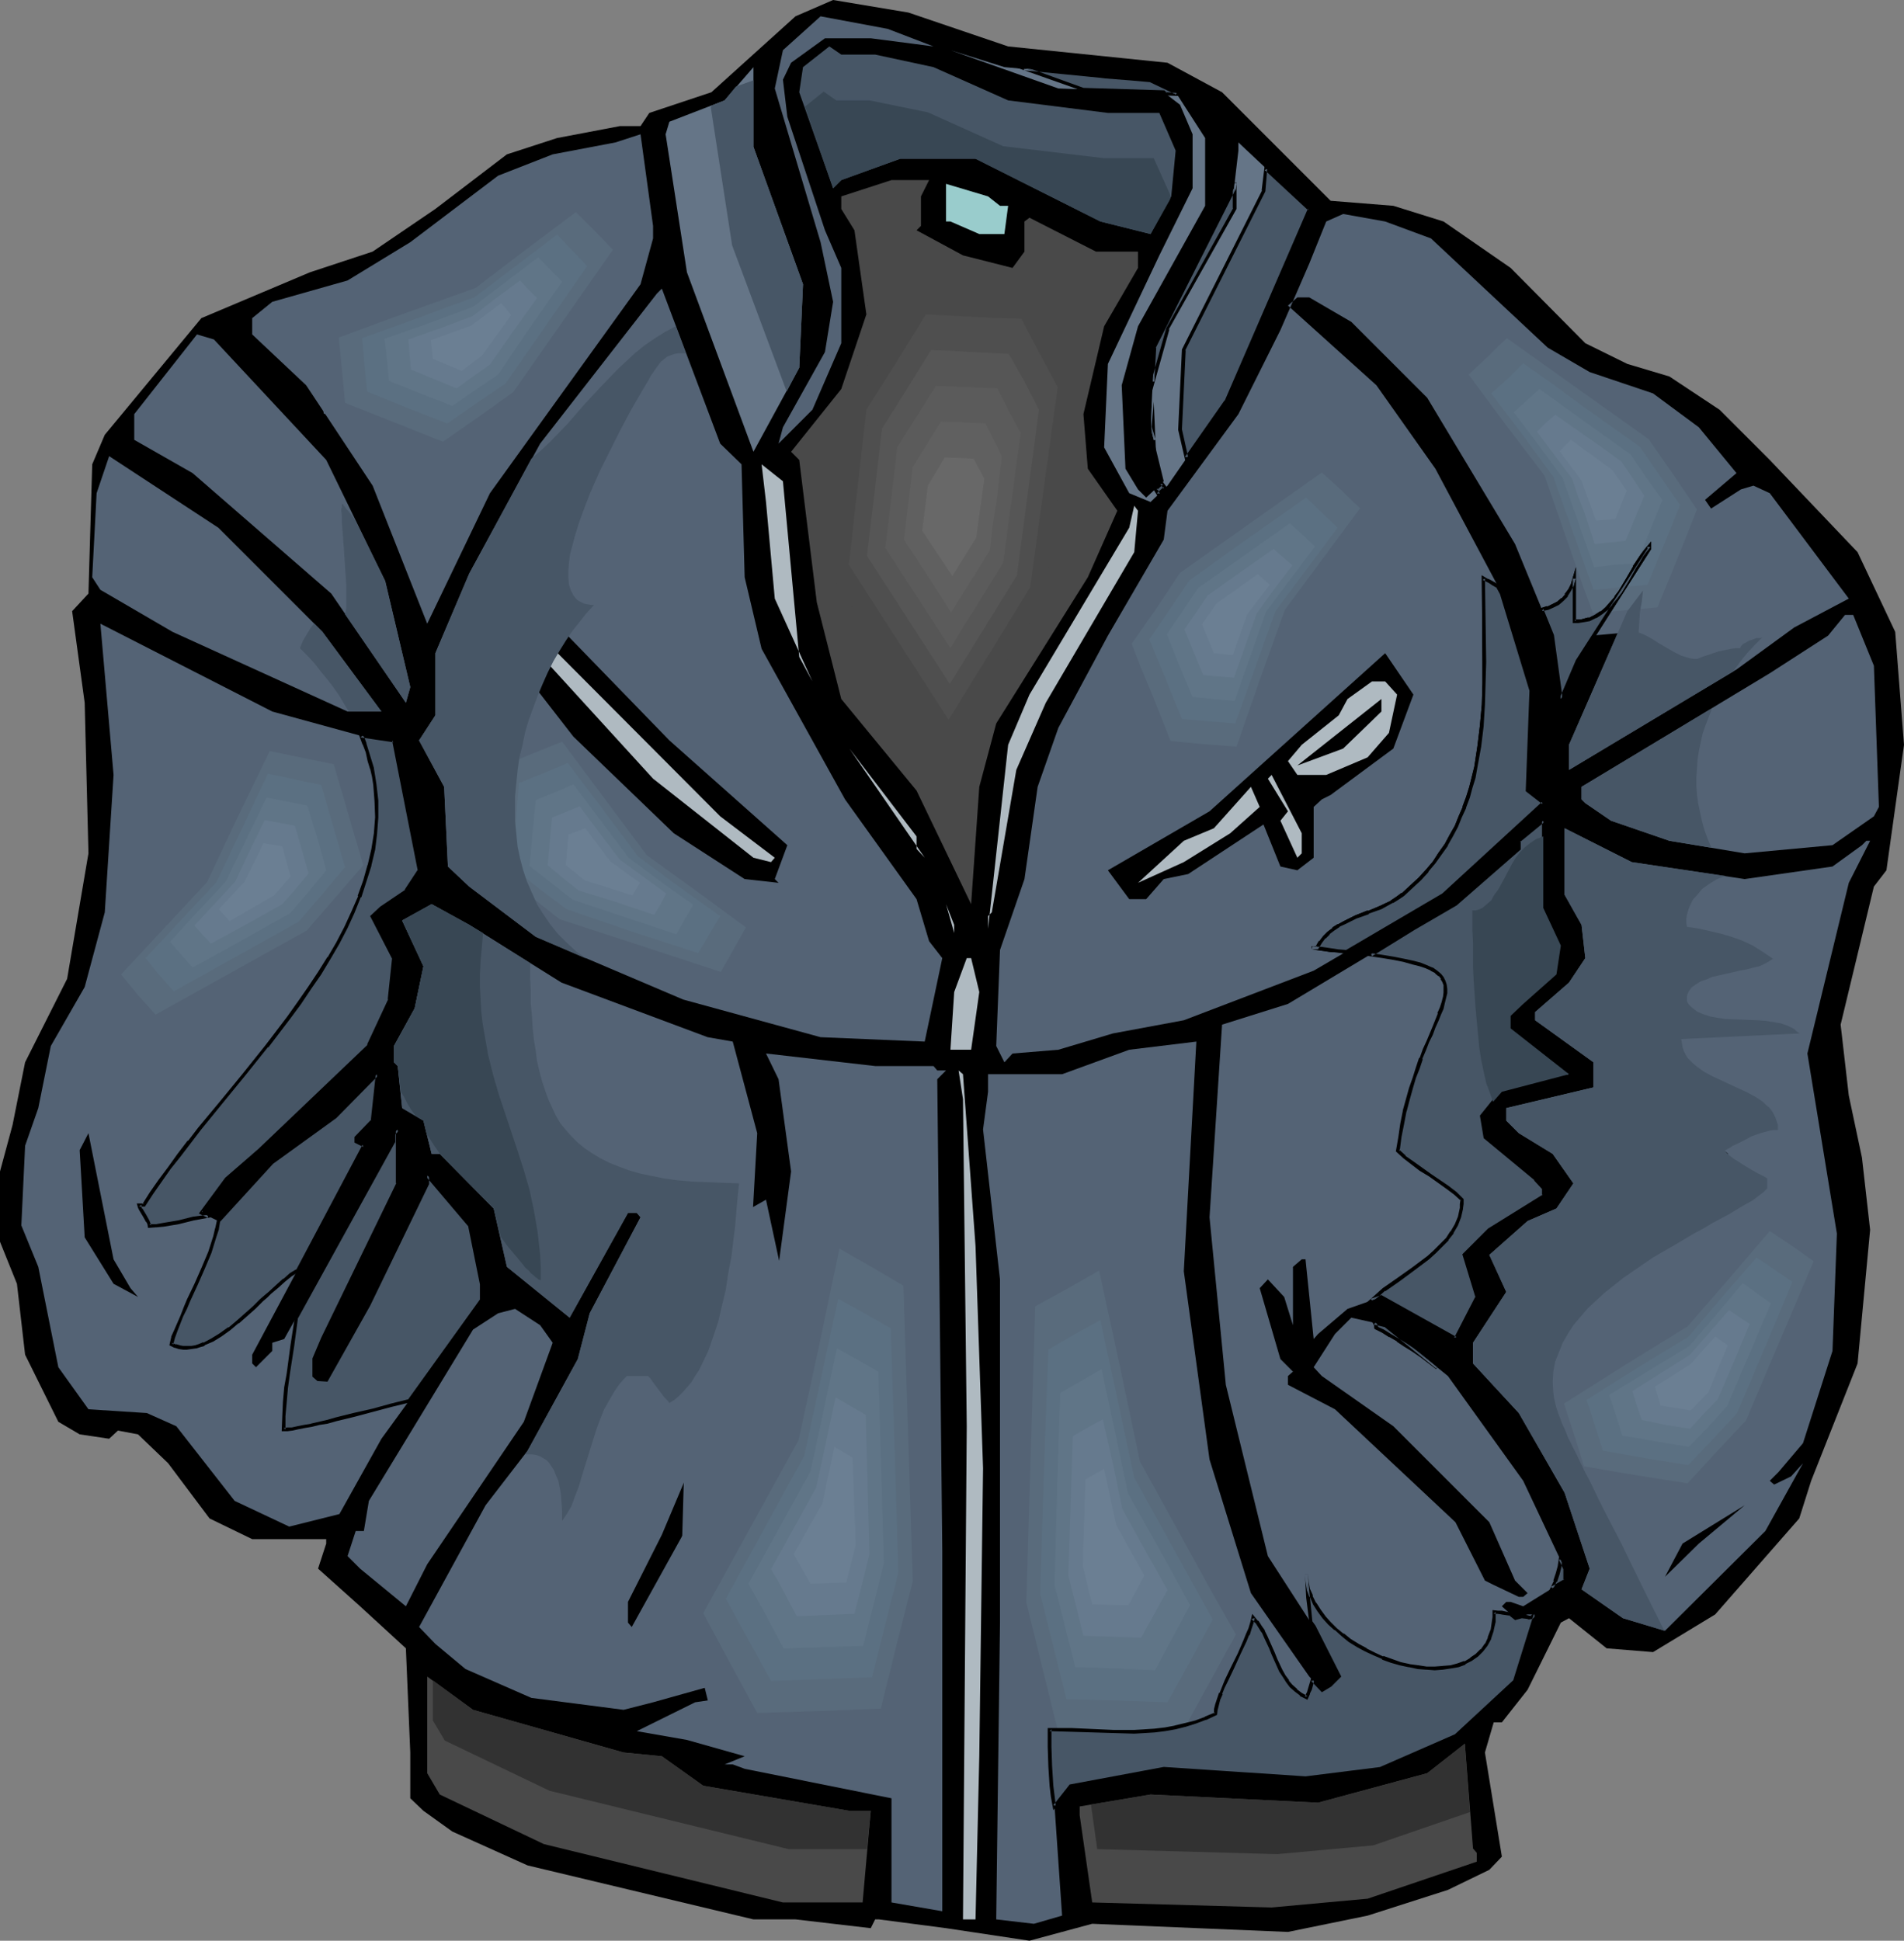 <?xml version="1.0" encoding="UTF-8" standalone="no"?>
<svg
   version="1.0"
   width="129.766mm"
   height="132.239mm"
   id="svg130"
   sodipodi:docname="Jacket - Leather 09.wmf"
   xmlns:inkscape="http://www.inkscape.org/namespaces/inkscape"
   xmlns:sodipodi="http://sodipodi.sourceforge.net/DTD/sodipodi-0.dtd"
   xmlns="http://www.w3.org/2000/svg"
   xmlns:svg="http://www.w3.org/2000/svg">
  <rect width="100%" height="100%" fill="#808080" stroke="none"/>
  <sodipodi:namedview
     id="namedview130"
     pagecolor="#ffffff"
     bordercolor="#000000"
     borderopacity="0.25"
     inkscape:showpageshadow="2"
     inkscape:pageopacity="0.0"
     inkscape:pagecheckerboard="0"
     inkscape:deskcolor="#d1d1d1"
     inkscape:document-units="mm" />
  <defs
     id="defs1">
    <pattern
       id="WMFhbasepattern"
       patternUnits="userSpaceOnUse"
       width="6"
       height="6"
       x="0"
       y="0" />
  </defs>
  <path
     style="fill:#000000;fill-opacity:1;fill-rule:evenodd;stroke:none"
     d="m 259.691,11.958 41.046,4.201 14.059,7.595 24.725,24.723 3.232,3.232 16.16,1.293 12.928,4.04 17.291,11.958 19.23,19.391 10.827,5.333 10.827,3.232 12.928,8.564 12.928,12.927 22.624,23.754 9.696,20.522 2.262,29.086 -4.525,32.318 -3.232,4.201 -8.565,35.55 2.101,18.26 3.394,15.998 2.101,18.583 -3.232,34.419 -11.958,30.218 -3.07,9.695 -21.654,24.723 -15.998,9.695 -11.958,-0.97 -9.696,-7.756 -2.101,1.131 -8.565,17.29 -6.626,8.403 h -2.101 l -2.262,7.756 4.363,26.824 -3.232,3.393 -10.666,5.171 -20.685,6.625 -20.523,4.201 -50.419,-2.101 -16.16,4.363 -21.493,-3.232 -17.291,-2.262 h -0.97 l -1.131,2.262 -19.392,-2.262 h -10.827 l -58.176,-13.897 -19.392,-8.726 -7.434,-5.333 -3.394,-3.232 v -11.796 l -1.131,-26.824 -11.797,-10.827 -10.827,-9.695 2.101,-6.464 v -1.131 H 64.963 l -10.989,-5.333 -10.666,-14.22 -7.757,-7.433 -5.171,-0.97 -2.262,2.101 -7.595,-1.131 -5.494,-3.232 L 6.464,348.876 4.363,330.616 0,319.789 v -18.098 l 3.232,-11.958 3.232,-16.159 10.827,-21.492 5.494,-32.318 -0.97,-38.782 -3.232,-23.592 4.202,-4.525 0.97,-33.288 3.232,-7.595 24.886,-30.056 27.957,-11.796 16.16,-5.333 16.16,-10.988 18.422,-14.058 12.928,-4.201 16.16,-3.07 h 5.333 l 2.262,-3.393 15.998,-5.333 L 204.909,4.201 214.605,0 233.997,3.232 Z"
     id="path1" />
  <path
     style="fill:#546375;fill-opacity:1;fill-rule:evenodd;stroke:none"
     d="M 240.461,11.958 224.301,9.857 h -11.797 l -8.726,6.302 -2.101,4.363 1.131,9.534 9.696,29.248 4.202,9.695 v 19.391 l -7.434,17.129 -8.726,8.726 1.131,-4.201 10.827,-19.391 2.101,-12.927 -3.232,-15.351 -11.797,-39.59 2.101,-9.857 9.696,-8.726 17.291,3.232 z"
     id="path2" />
  <path
     style="fill:#475666;fill-opacity:1;fill-rule:evenodd;stroke:none"
     d="m 225.432,14.058 15.029,3.232 19.23,8.564 25.694,3.232 h 13.251 l 4.202,9.695 -1.131,11.796 -5.333,9.695 -12.928,-3.232 -32.158,-16.159 h -19.392 l -15.19,5.494 -2.101,2.101 -8.726,-24.723 0.97,-6.464 6.787,-5.333 3.07,2.101 z"
     id="path3" />
  <path
     style="fill:#657587;fill-opacity:1;fill-rule:evenodd;stroke:none"
     d="m 283.446,19.553 12.928,0.97 6.464,3.232 7.595,11.796 v 17.452 l -17.291,31.026 -4.202,15.19 0.97,21.492 3.232,5.333 2.101,2.101 4.525,-4.201 -3.394,-13.897 0.97,-20.522 20.523,-41.044 1.131,-9.695 v -2.101 l 18.261,17.129 -21.493,49.609 -15.029,21.653 -4.363,4.201 -5.494,-2.262 -6.464,-11.796 0.97,-21.492 13.251,-27.955 8.565,-17.29 V 34.581 l -3.232,-7.595 -4.202,-3.232 -27.149,-0.97 -27.795,-9.857 13.898,4.363 z"
     id="path4" />
  <path
     style="fill:#657587;fill-opacity:1;fill-rule:evenodd;stroke:none"
     d="m 206.848,73.201 -0.97,21.492 -11.797,21.653 -17.13,-46.215 -5.494,-35.55 0.97,-3.232 14.221,-5.494 7.434,-8.564 v 20.522 z"
     id="path5" />
  <path
     style="fill:#546375;fill-opacity:1;fill-rule:evenodd;stroke:none"
     d="m 168.225,61.405 -3.232,11.796 -38.784,53.81 -16.16,33.611 L 95.99,125.072 78.861,99.217 64.963,86.128 v -4.201 l 5.171,-4.201 19.392,-5.494 16.16,-9.857 22.624,-17.129 14.059,-5.494 16.16,-3.07 6.464,-2.101 3.232,23.592 z"
     id="path6" />
  <path
     style="fill:#494949;fill-opacity:1;fill-rule:evenodd;stroke:none"
     d="m 237.229,50.578 v 7.595 l -1.131,1.131 11.958,6.464 12.766,3.232 3.07,-4.201 v -7.756 l 1.293,-0.97 17.13,8.726 h 10.827 v 4.201 l -8.726,15.028 -5.333,22.623 1.131,14.058 7.595,10.827 -7.595,17.129 -23.594,37.651 -4.363,16.321 -2.101,30.218 -14.059,-29.248 -19.392,-23.592 -6.302,-24.885 -4.525,-36.681 -2.101,-2.101 12.928,-16.159 6.464,-19.229 -3.07,-21.653 -3.394,-5.494 v -3.232 l 12.928,-4.201 h 9.696 z"
     id="path7" />
  <path
     style="fill:#99cccc;fill-opacity:1;fill-rule:evenodd;stroke:none"
     d="m 257.59,53.002 h 2.101 l -0.97,7.272 h -6.464 l -7.434,-3.232 h -1.131 v -9.695 l 10.827,3.232 z"
     id="path8" />
  <path
     style="fill:#546375;fill-opacity:1;fill-rule:evenodd;stroke:none"
     d="m 368.609,61.405 30.058,28.117 10.827,6.302 16.322,5.494 11.797,8.726 9.696,11.796 -21.493,18.26 -19.554,30.056 -4.202,9.857 -2.101,-16.321 -9.696,-23.592 L 367.64,102.449 348.086,82.896 337.259,76.594 h -3.07 l -2.424,2.101 22.786,20.522 15.19,21.492 17.13,32.157 7.595,24.885 -0.97,25.855 4.04,3.232 -25.694,23.592 -33.451,19.553 -33.451,12.766 -18.261,3.393 -14.059,4.201 -11.797,0.97 -2.101,2.262 -2.101,-4.201 0.97,-24.723 6.302,-18.26 3.394,-23.754 5.333,-15.19 12.766,-23.754 14.382,-24.723 0.97,-7.433 18.261,-24.885 10.827,-21.653 7.434,-17.129 4.363,-10.827 4.363,-1.939 10.827,1.939 z"
     id="path9" />
  <path
     style="fill:#546375;fill-opacity:1;fill-rule:evenodd;stroke:none"
     d="m 191.011,119.578 0.808,29.086 4.363,18.421 21.493,38.782 18.422,25.693 3.232,10.827 3.394,4.363 -4.525,21.492 -26.826,-1.131 -35.39,-9.695 -37.976,-16.159 -17.13,-12.927 -5.494,-5.171 -0.97,-20.522 -6.464,-11.958 4.202,-6.464 v -15.998 l 8.726,-20.522 18.261,-33.449 30.058,-38.62 1.293,-1.293 15.029,39.913 z"
     id="path10" />
  <path
     style="fill:#546375;fill-opacity:1;fill-rule:evenodd;stroke:none"
     d="m 84.032,118.446 15.19,31.187 6.464,27.309 -1.131,4.04 -19.23,-28.117 -35.714,-31.026 -15.029,-8.564 v -6.625 l 16.16,-20.522 4.363,1.293 z"
     id="path11" />
  <path
     style="fill:#546375;fill-opacity:1;fill-rule:evenodd;stroke:none"
     d="m 83.062,162.722 15.19,20.522 h -8.726 l -45.086,-20.522 -18.584,-10.827 -2.101,-3.232 1.131,-21.653 3.232,-9.534 28.118,18.421 z"
     id="path12" />
  <path
     style="fill:#afbac1;fill-opacity:1;fill-rule:evenodd;stroke:none"
     d="m 205.878,169.186 3.394,6.302 -9.696,-21.33 -2.262,-24.885 -1.131,-9.695 5.494,4.363 z"
     id="path13" />
  <path
     style="fill:#546375;fill-opacity:1;fill-rule:evenodd;stroke:none"
     d="m 476.235,154.158 -14.059,7.433 -14.867,10.827 -43.147,25.855 v -6.464 l 15.029,-34.419 20.685,-25.855 8.565,-5.494 3.232,-0.97 4.202,1.939 z"
     id="path14" />
  <path
     style="fill:#afbac1;fill-opacity:1;fill-rule:evenodd;stroke:none"
     d="m 292.172,142.2 -22.786,38.782 -7.595,17.29 -6.302,36.681 -0.97,0.97 v 3.232 l 5.171,-47.346 5.494,-12.927 25.694,-42.983 1.293,-5.656 0.97,1.293 z"
     id="path15" />
  <path
     style="fill:#000000;fill-opacity:1;fill-rule:evenodd;stroke:none"
     d="m 172.427,190.678 30.381,26.986 -3.232,8.726 0.97,0.97 -8.726,-0.97 -18.261,-11.796 -25.856,-24.885 -11.797,-15.19 -0.97,-1.131 -3.232,3.555 -1.131,6.302 -9.696,6.464 -3.232,-2.262 2.262,-9.695 13.736,-21.33 6.464,0.97 z"
     id="path16" />
  <path
     style="fill:#546375;fill-opacity:1;fill-rule:evenodd;stroke:none"
     d="m 482.699,171.448 1.293,36.358 -1.293,2.424 -10.666,7.433 -22.624,2.101 -19.392,-3.232 -15.029,-5.171 -6.626,-4.525 -0.97,-0.97 v -3.232 l 48.48,-29.248 15.029,-9.695 4.363,-5.333 h 2.101 z"
     id="path17" />
  <path
     style="fill:#afbac1;fill-opacity:1;fill-rule:evenodd;stroke:none"
     d="m 185.517,210.23 14.059,10.665 -0.97,1.131 -4.525,-1.131 -25.856,-20.361 -35.552,-38.944 0.97,-2.101 6.464,5.171 z"
     id="path18" />
  <path
     style="fill:#546375;fill-opacity:1;fill-rule:evenodd;stroke:none"
     d="m 93.728,189.708 7.757,0.97 6.464,33.449 -3.394,5.333 -6.302,4.363 -2.262,2.101 5.494,10.827 -1.131,10.665 -5.333,11.958 -28.118,26.824 -8.726,7.433 -6.302,8.726 4.363,2.101 13.898,-15.19 16.322,-11.796 10.666,-10.827 -1.131,11.958 -4.363,4.363 v 1.131 l 2.101,0.97 -28.765,53.81 v 2.262 l 0.97,0.97 4.202,-4.201 v -2.101 l 3.07,-0.97 28.28,-50.74 v -2.262 l 0.97,-0.97 v 13.897 l -19.392,40.075 -2.101,5.171 v 4.363 l 0.97,0.97 h 2.101 l 10.989,-19.229 15.029,-31.349 v -2.101 l 10.827,12.927 3.232,15.028 v 4.363 l -25.856,35.55 -10.827,19.391 -12.928,3.232 -14.059,-6.625 -15.029,-19.229 -7.595,-3.393 -15.029,-0.97 -7.757,-10.827 -5.171,-25.855 -4.363,-10.665 0.97,-20.522 3.394,-9.695 3.232,-15.998 8.726,-15.19 5.171,-19.229 2.262,-35.389 -3.394,-38.944 44.278,22.623 z"
     id="path19" />
  <path
     style="fill:#ffffff;fill-opacity:1;fill-rule:evenodd;stroke:none"
     d="m 127.179,183.245 -4.04,1.939 v -8.241 l 5.171,-8.726 4.363,4.201 z"
     id="path20" />
  <path
     style="fill:#000000;fill-opacity:1;fill-rule:evenodd;stroke:none"
     d="m 358.913,192.778 -16.16,11.958 -2.262,1.131 -2.101,1.939 v 13.089 l -4.202,3.232 -4.363,-0.97 -4.363,-10.827 -19.392,12.766 -6.302,1.293 -4.525,5.171 h -4.363 l -5.494,-7.433 26.179,-15.19 45.248,-40.721 7.272,10.665 z"
     id="path21" />
  <path
     style="fill:#afbac1;fill-opacity:1;fill-rule:evenodd;stroke:none"
     d="m 359.883,178.882 -2.101,9.857 -5.494,6.302 -10.666,4.525 h -7.434 l -2.424,-3.555 3.555,-4.201 9.534,-7.595 2.262,-4.201 6.302,-4.525 h 3.394 z"
     id="path22" />
  <path
     style="fill:#000000;fill-opacity:1;fill-rule:evenodd;stroke:none"
     d="m 345.985,192.778 -11.797,4.363 21.654,-17.129 v 3.232 z"
     id="path23" />
  <path
     style="fill:#afbac1;fill-opacity:1;fill-rule:evenodd;stroke:none"
     d="m 236.097,218.633 2.101,2.262 -19.392,-28.117 17.291,22.623 z"
     id="path24" />
  <path
     style="fill:#afbac1;fill-opacity:1;fill-rule:evenodd;stroke:none"
     d="m 335.32,219.764 -1.131,1.131 -4.363,-9.534 1.939,-2.424 -5.171,-8.403 0.97,-0.97 7.757,15.028 z"
     id="path25" />
  <path
     style="fill:#afbac1;fill-opacity:1;fill-rule:evenodd;stroke:none"
     d="m 316.897,214.593 -11.958,7.433 -11.797,5.333 11.797,-10.827 7.757,-3.232 9.534,-10.665 2.262,5.171 z"
     id="path26" />
  <path
     style="fill:#546375;fill-opacity:1;fill-rule:evenodd;stroke:none"
     d="m 402.06,243.518 -1.131,7.433 -8.565,7.595 -3.232,3.07 v 3.232 l 15.029,11.796 -17.291,4.525 -5.171,6.302 0.808,5.494 12.928,10.665 2.101,2.262 v 2.101 l -13.898,8.726 -6.302,6.464 3.07,10.827 -5.494,10.827 -19.069,-10.827 -8.726,3.07 -7.595,6.464 -1.131,1.293 -2.101,-20.522 h -0.97 l -2.262,1.939 v 15.028 l -2.262,-7.272 -4.202,-4.525 -2.101,2.262 5.333,18.26 3.232,3.232 -1.293,1.131 v 2.262 l 12.12,6.302 31.027,29.086 7.595,15.028 2.262,1.131 6.464,3.07 h 1.131 l 1.131,-0.97 -3.232,-3.232 -6.626,-15.028 -24.725,-24.723 -18.422,-12.927 -2.101,-2.262 5.494,-8.564 4.202,-4.201 8.726,1.939 16.16,13.089 19.392,26.986 10.666,22.623 v 3.07 l -10.666,6.625 -3.232,-1.131 h -1.131 l -1.131,1.131 3.394,3.07 3.232,-0.97 h 1.939 l -5.171,17.129 -15.352,14.22 -19.069,8.403 -19.554,2.262 -36.522,-2.262 -23.917,4.363 -4.202,5.333 1.939,28.117 -7.272,2.101 -9.696,-1.131 0.97,-76.433 v -88.39 l -4.363,-38.62 1.293,-9.695 v -4.525 h 19.069 l 17.291,-6.302 17.291,-2.101 -3.232,59.142 6.626,48.477 10.666,34.419 15.029,21.492 3.232,3.393 2.262,-1.293 2.101,-2.101 -6.464,-12.766 -11.797,-18.26 -10.827,-44.114 -4.202,-43.145 3.232,-49.609 16.968,-5.333 32.32,-19.391 10.827,-6.302 16.322,-14.22 v -2.101 l 6.302,-5.171 v 22.461 z"
     id="path27" />
  <path
     style="fill:#546375;fill-opacity:1;fill-rule:evenodd;stroke:none"
     d="m 449.409,226.389 22.624,-3.232 7.595,-5.494 1.131,-1.131 h 0.97 l -5.494,10.827 -10.666,43.953 7.595,46.377 -1.131,30.218 -7.595,23.754 -6.302,7.433 -2.262,2.262 1.131,0.97 4.363,-2.101 3.07,-3.393 -9.696,17.452 -25.856,25.693 -10.827,-3.232 -10.666,-7.433 2.101,-5.333 -6.464,-19.553 -11.797,-20.522 -11.797,-12.766 v -5.333 l 8.565,-13.089 -4.363,-9.534 9.858,-8.726 7.434,-3.232 4.363,-6.464 -5.333,-7.595 -8.726,-5.333 -3.232,-3.232 v -3.232 l 22.462,-5.333 v -6.464 L 395.435,262.748 v -2.101 l 8.726,-7.595 4.202,-6.302 -0.97,-8.564 -4.363,-7.756 v -17.129 l 17.291,8.726 z"
     id="path28" />
  <path
     style="fill:#546375;fill-opacity:1;fill-rule:evenodd;stroke:none"
     d="m 144.632,253.052 37.653,14.058 6.464,1.131 6.302,23.592 -1.939,34.419 -10.827,41.044 -11.797,27.955 -8.726,17.29 v 5.333 l 0.97,1.131 23.917,-43.145 11.958,-35.55 5.171,-38.62 -3.232,-23.754 -3.232,-6.625 28.118,3.232 h 15.029 l 0.97,1.131 h 2.262 l -2.262,2.262 1.293,121.517 v 92.753 l -13.09,-2.262 v -26.824 l -37.814,-7.595 -3.07,-1.131 h -2.101 l 5.171,-2.101 -14.867,-4.201 -12.928,-2.262 15.029,-7.433 7.595,-1.131 h 1.131 l 0.97,-0.97 -4.363,-2.424 -16.16,4.525 -7.595,1.939 -23.755,-3.07 -16.968,-7.433 -7.757,-6.464 -4.202,-4.363 17.13,-31.349 10.827,-14.058 12.928,-23.592 3.07,-11.796 13.09,-24.723 -0.97,-1.131 h -2.262 l -15.029,26.986 -16.16,-13.089 -3.394,-15.028 -13.898,-14.058 h -2.101 l -2.101,-8.564 -5.494,-3.232 -1.131,-10.827 -0.97,-0.97 v -4.201 l 5.333,-9.695 2.262,-10.827 -5.494,-11.796 7.595,-4.201 9.696,5.333 z"
     id="path29" />
  <path
     style="fill:#afbac1;fill-opacity:1;fill-rule:evenodd;stroke:none"
     d="m 245.793,240.286 -2.101,-7.433 2.101,5.333 z"
     id="path30" />
  <path
     style="fill:#afbac1;fill-opacity:1;fill-rule:evenodd;stroke:none"
     d="m 252.257,255.476 -2.101,14.866 h -5.333 l 0.97,-14.866 3.232,-8.726 h 1.131 z"
     id="path31" />
  <path
     style="fill:#000000;fill-opacity:1;fill-rule:evenodd;stroke:none"
     d="m 80.962,260.647 -18.422,25.693 -3.07,5.494 h -2.262 l 6.464,-12.927 14.059,-20.36 2.101,-2.101 h 1.131 z"
     id="path32" />
  <path
     style="fill:#afbac1;fill-opacity:1;fill-rule:evenodd;stroke:none"
     d="m 251.288,320.92 1.939,57.203 -0.97,74.17 -0.97,42.014 h -3.232 l 0.97,-127.011 -0.97,-84.189 -1.131,-7.433 1.131,0.97 z"
     id="path33" />
  <path
     style="fill:#000000;fill-opacity:1;fill-rule:evenodd;stroke:none"
     d="m 445.207,297.166 -26.018,-0.97 -16.16,-5.333 3.232,-2.262 37.653,7.595 z"
     id="path34" />
  <path
     style="fill:#000000;fill-opacity:1;fill-rule:evenodd;stroke:none"
     d="m 33.613,331.747 1.939,2.262 -6.302,-3.393 -7.434,-11.958 -1.293,-22.461 2.262,-4.363 6.464,32.48 z"
     id="path35" />
  <path
     style="fill:#000000;fill-opacity:1;fill-rule:evenodd;stroke:none"
     d="m 441.814,313.487 h -14.059 l -12.766,-5.494 -3.232,-3.232 2.101,-3.07 z"
     id="path36" />
  <path
     style="fill:#000000;fill-opacity:1;fill-rule:evenodd;stroke:none"
     d="m 150.934,353.239 -0.97,1.131 1.939,-9.534 19.554,-20.522 -20.523,26.824 z"
     id="path37" />
  <path
     style="fill:#546375;fill-opacity:1;fill-rule:evenodd;stroke:none"
     d="m 142.369,345.805 -7.434,20.361 -24.886,36.681 -5.494,10.827 -11.797,-9.695 -3.232,-3.232 2.101,-6.464 h 2.101 l 1.293,-7.756 26.826,-44.114 6.464,-4.201 4.363,-1.131 6.464,4.201 z"
     id="path38" />
  <path
     style="fill:#000000;fill-opacity:1;fill-rule:evenodd;stroke:none"
     d="m 428.886,406.079 4.525,-8.564 15.998,-9.857 -11.797,9.857 z"
     id="path39" />
  <path
     style="fill:#494949;fill-opacity:1;fill-rule:evenodd;stroke:none"
     d="m 160.63,451.325 9.858,0.97 10.666,7.595 37.653,6.464 h 5.494 l -2.101,23.592 h -20.523 l -61.57,-15.028 -26.826,-12.766 -3.232,-5.494 v -24.885 l 11.797,8.564 z"
     id="path40" />
  <path
     style="fill:#494949;fill-opacity:1;fill-rule:evenodd;stroke:none"
     d="m 380.406,477.179 v 2.262 l -28.118,9.534 -24.725,2.262 -46.218,-1.293 -3.232,-22.461 v -2.262 l 18.261,-3.07 43.147,2.101 28.118,-7.595 9.696,-7.595 2.101,26.986 z"
     id="path41" />
  <path
     style="fill:#323232;fill-opacity:1;fill-rule:evenodd;stroke:none"
     d="m 223.331,476.21 h -20.2 l -61.57,-15.028 -26.987,-12.927 -3.07,-5.171 v -10.342 l 10.342,7.595 38.784,10.988 9.858,0.97 10.666,7.595 37.653,6.464 h 5.494 z"
     id="path42" />
  <path
     style="fill:#323232;fill-opacity:1;fill-rule:evenodd;stroke:none"
     d="m 378.628,466.676 -24.886,8.564 -24.725,2.262 -46.379,-1.293 -1.616,-11.473 15.352,-2.585 43.147,2.101 28.118,-7.595 9.696,-7.595 z"
     id="path43" />
  <path
     style="fill:#494949;fill-opacity:1;fill-rule:evenodd;stroke:none"
     d="m 277.144,93.885 -10.989,-20.684 -28.765,-1.454 -17.938,28.925 -5.656,46.861 30.381,47.023 24.725,-40.075 z"
     id="path44" />
  <path
     style="fill:#4f4f4f;fill-opacity:1;fill-rule:evenodd;stroke:none"
     d="m 272.457,99.702 -4.686,-8.726 -4.686,-8.888 -6.141,-0.162 -6.141,-0.323 -12.282,-0.646 -7.595,12.281 -7.757,12.281 -2.262,20.037 -2.262,19.876 25.694,39.913 10.504,-16.967 10.504,-17.129 z"
     id="path45" />
  <path
     style="fill:#565656;fill-opacity:1;fill-rule:evenodd;stroke:none"
     d="m 267.609,105.519 -3.717,-7.272 -4.04,-7.11 -10.019,-0.485 -5.01,-0.323 -5.01,-0.162 -6.302,10.18 -6.302,10.019 -3.878,32.803 10.666,16.482 10.666,16.482 17.291,-27.955 z"
     id="path46" />
  <path
     style="fill:#5b5b5b;fill-opacity:1;fill-rule:evenodd;stroke:none"
     d="m 262.923,111.498 -3.07,-5.656 -2.909,-5.817 -15.837,-0.646 -10.019,15.836 -1.454,12.927 -1.616,12.927 16.806,25.855 3.394,-5.656 3.394,-5.333 6.787,-10.988 z"
     id="path47" />
  <path
     style="fill:#606060;fill-opacity:1;fill-rule:evenodd;stroke:none"
     d="m 258.075,117.477 -2.101,-4.201 -2.101,-4.201 -5.818,-0.323 -5.656,-0.162 -7.272,11.635 -2.262,18.745 6.141,9.372 5.979,9.372 10.019,-15.998 0.646,-6.14 0.97,-5.979 z"
     id="path48" />
  <path
     style="fill:#686868;fill-opacity:1;fill-rule:evenodd;stroke:none"
     d="m 253.55,123.294 -2.747,-5.171 -7.434,-0.323 -4.363,7.272 -1.454,11.635 7.757,11.635 6.141,-9.857 z"
     id="path49" />
  <path
     style="fill:#546375;fill-opacity:1;fill-rule:evenodd;stroke:none"
     d="m 216.705,308.963 -12.605,57.85 -28.765,52.356 16.483,30.379 37.168,-1.293 9.696,-38.782 -2.747,-89.522 z"
     id="path50" />
  <path
     style="fill:#546375;fill-opacity:1;fill-rule:evenodd;stroke:none"
     d="m 197.313,308.963 12.443,57.85 28.926,52.356 -16.645,30.379 -37.168,-1.293 -9.534,-38.782 2.586,-89.522 z"
     id="path51" />
  <path
     style="fill:#596b7c;fill-opacity:1;fill-rule:evenodd;stroke:none"
     d="m 216.221,321.567 -5.171,24.723 -5.333,24.562 -24.563,44.599 6.949,12.927 6.949,12.766 15.837,-0.485 15.998,-0.646 4.04,-16.321 4.202,-16.482 -2.424,-76.11 -8.242,-4.848 z"
     id="path52" />
  <path
     style="fill:#5b7082;fill-opacity:1;fill-rule:evenodd;stroke:none"
     d="m 215.897,334.494 -4.363,20.199 -4.363,20.199 -20.2,36.843 11.635,21.168 12.928,-0.485 13.09,-0.485 6.787,-26.986 -0.97,-31.349 -0.97,-31.51 -6.787,-3.878 z"
     id="path53" />
  <path
     style="fill:#607587;fill-opacity:1;fill-rule:evenodd;stroke:none"
     d="m 215.574,347.26 -3.394,15.836 -3.394,15.836 -15.998,28.925 4.686,8.403 4.363,8.241 10.342,-0.323 10.181,-0.323 5.333,-21.33 -1.454,-49.285 -5.333,-3.07 z"
     id="path54" />
  <path
     style="fill:#667a8e;fill-opacity:1;fill-rule:evenodd;stroke:none"
     d="m 215.251,359.864 -5.01,23.269 -5.818,10.503 -5.818,10.503 1.778,2.909 1.616,3.07 3.232,6.14 7.434,-0.323 7.434,-0.323 1.939,-7.595 1.939,-7.756 -0.485,-17.937 -0.485,-17.937 -3.878,-2.262 z"
     id="path55" />
  <path
     style="fill:#6b7f93;fill-opacity:1;fill-rule:evenodd;stroke:none"
     d="m 214.928,372.63 -3.07,14.543 -7.434,13.089 4.363,7.595 9.211,-0.323 2.424,-9.695 -0.808,-22.461 z"
     id="path56" />
  <path
     style="fill:#546375;fill-opacity:1;fill-rule:evenodd;stroke:none"
     d="m 282.638,314.295 12.605,58.173 28.926,52.356 -16.483,30.218 -37.33,-1.454 -9.696,-38.459 2.747,-89.683 z"
     id="path57" />
  <path
     style="fill:#596b7c;fill-opacity:1;fill-rule:evenodd;stroke:none"
     d="m 283.123,327.222 5.333,24.562 5.171,24.562 12.282,22.3 6.141,11.15 6.302,11.15 -7.11,12.927 -7.11,12.927 -31.674,-1.293 -4.04,-16.321 -4.04,-16.482 2.262,-76.271 8.242,-4.525 z"
     id="path58" />
  <path
     style="fill:#5b7082;fill-opacity:1;fill-rule:evenodd;stroke:none"
     d="m 283.446,339.988 4.363,20.199 4.363,20.361 20.2,36.52 -5.818,10.827 -5.818,10.503 -12.928,-0.485 -13.09,-0.323 -3.394,-13.574 -3.394,-13.574 0.97,-31.349 1.131,-31.51 6.626,-3.878 z"
     id="path59" />
  <path
     style="fill:#607587;fill-opacity:1;fill-rule:evenodd;stroke:none"
     d="m 283.769,352.592 3.394,15.998 3.394,15.998 8.08,14.382 7.918,14.382 -9.05,16.805 -10.342,-0.485 -10.181,-0.323 -5.333,-21.168 0.646,-24.723 0.808,-24.723 z"
     id="path60" />
  <path
     style="fill:#667a8e;fill-opacity:1;fill-rule:evenodd;stroke:none"
     d="m 284.092,365.52 2.586,11.473 2.424,11.635 5.818,10.503 5.818,10.342 -6.787,12.281 -14.867,-0.485 -1.939,-7.756 -1.939,-7.756 1.131,-35.873 3.878,-2.262 z"
     id="path61" />
  <path
     style="fill:#6b7f93;fill-opacity:1;fill-rule:evenodd;stroke:none"
     d="m 284.416,378.285 3.07,14.382 7.272,13.089 -4.04,7.595 -9.373,-0.162 -2.424,-9.857 0.646,-22.3 z"
     id="path62" />
  <path
     style="fill:#546375;fill-opacity:1;fill-rule:evenodd;stroke:none"
     d="m 459.428,310.255 -25.048,28.925 -37.33,23.431 5.979,18.745 31.35,5.494 17.938,-19.068 20.362,-48.477 z"
     id="path63" />
  <path
     style="fill:#596b7c;fill-opacity:1;fill-rule:evenodd;stroke:none"
     d="m 455.873,317.042 -10.504,12.281 -5.333,6.14 -5.333,6.14 -15.998,9.857 -15.837,10.019 2.586,7.918 2.586,8.241 13.251,2.262 13.413,2.101 7.434,-8.08 7.595,-8.08 8.726,-20.522 8.726,-20.522 -5.494,-3.878 z"
     id="path64" />
  <path
     style="fill:#5b7082;fill-opacity:1;fill-rule:evenodd;stroke:none"
     d="m 452.479,323.829 -8.726,10.019 -8.726,10.342 -13.251,8.08 -13.09,8.241 2.101,6.464 2.101,6.625 10.989,1.939 10.989,1.778 6.302,-6.625 6.302,-6.787 7.11,-16.805 3.555,-8.403 3.555,-8.564 z"
     id="path65" />
  <path
     style="fill:#607587;fill-opacity:1;fill-rule:evenodd;stroke:none"
     d="m 448.924,330.454 -6.787,8.08 -6.949,8.08 -10.342,6.302 -10.342,6.302 1.778,5.333 1.616,5.171 8.565,1.454 8.565,1.454 5.01,-5.171 4.848,-5.333 5.656,-13.25 5.656,-13.25 -3.717,-2.585 z"
     id="path66" />
  <path
     style="fill:#667a8e;fill-opacity:1;fill-rule:evenodd;stroke:none"
     d="m 445.369,337.403 -10.019,11.473 -7.434,4.686 -7.434,4.686 1.131,3.717 1.293,3.717 6.141,1.293 6.302,0.97 3.555,-3.878 3.555,-3.717 4.202,-9.695 4.04,-9.695 z"
     id="path67" />
  <path
     style="fill:#6b7f93;fill-opacity:1;fill-rule:evenodd;stroke:none"
     d="m 441.814,344.19 -6.302,7.11 -9.211,5.817 1.454,4.848 7.757,1.293 4.525,-4.686 5.01,-12.119 z"
     id="path68" />
  <path
     style="fill:#546375;fill-opacity:1;fill-rule:evenodd;stroke:none"
     d="m 372.488,91.622 22.786,30.702 14.706,41.367 19.877,-1.778 11.958,-29.41 -14.867,-21.492 -42.824,-30.541 z"
     id="path69" />
  <path
     style="fill:#596b7c;fill-opacity:1;fill-rule:evenodd;stroke:none"
     d="m 378.305,96.47 9.696,13.089 9.858,12.927 6.141,17.613 3.07,8.888 3.232,8.888 16.645,-1.454 5.171,-12.604 5.01,-12.604 -6.141,-9.049 -6.302,-9.049 -36.522,-26.016 -2.424,2.262 -2.424,2.424 z"
     id="path70" />
  <path
     style="fill:#5b7082;fill-opacity:1;fill-rule:evenodd;stroke:none"
     d="m 384.123,101.318 8.08,10.665 7.918,10.827 10.342,29.086 6.949,-0.646 3.394,-0.323 3.555,-0.323 4.202,-10.18 4.202,-10.342 -10.342,-15.028 -15.029,-10.665 -7.434,-5.494 -7.595,-5.333 -4.04,4.04 z"
     id="path71" />
  <path
     style="fill:#607587;fill-opacity:1;fill-rule:evenodd;stroke:none"
     d="m 389.94,106.165 6.464,8.564 6.141,8.403 4.04,11.473 4.04,11.473 5.494,-0.646 5.494,-0.323 3.232,-8.08 3.394,-8.241 -4.202,-5.817 -4.04,-5.979 -11.797,-8.403 -11.635,-8.403 z"
     id="path72" />
  <path
     style="fill:#667a8e;fill-opacity:1;fill-rule:evenodd;stroke:none"
     d="m 395.92,111.175 9.05,12.119 1.454,4.363 1.616,4.04 2.747,8.403 7.918,-0.808 2.424,-5.817 2.424,-5.817 -5.818,-8.726 -4.202,-3.07 -4.363,-3.07 -8.565,-5.979 -2.424,2.101 z"
     id="path73" />
  <path
     style="fill:#6b7f93;fill-opacity:1;fill-rule:evenodd;stroke:none"
     d="m 401.737,116.184 5.656,7.595 3.717,10.342 5.01,-0.485 2.909,-7.272 -3.717,-5.333 -10.666,-7.756 z"
     id="path74" />
  <path
     style="fill:#546375;fill-opacity:1;fill-rule:evenodd;stroke:none"
     d="m 356.166,126.041 -22.786,30.702 -14.706,41.529 -19.877,-1.778 -11.958,-29.41 14.706,-21.653 42.986,-30.379 z"
     id="path75" />
  <path
     style="fill:#596b7c;fill-opacity:1;fill-rule:evenodd;stroke:none"
     d="m 350.348,130.889 -19.392,26.178 -6.302,17.613 -6.141,17.613 -8.403,-0.646 -8.565,-0.808 -5.01,-12.604 -2.586,-6.14 -2.424,-6.302 6.302,-9.049 6.141,-9.211 18.261,-12.927 18.261,-12.927 5.01,4.525 2.424,2.424 z"
     id="path76" />
  <path
     style="fill:#5b7082;fill-opacity:1;fill-rule:evenodd;stroke:none"
     d="m 344.531,135.898 -7.918,10.665 -8.08,10.827 -10.342,28.925 -13.736,-1.131 -4.202,-10.342 -4.202,-10.18 5.171,-7.595 5.171,-7.595 14.867,-10.665 15.19,-10.665 z"
     id="path77" />
  <path
     style="fill:#607587;fill-opacity:1;fill-rule:evenodd;stroke:none"
     d="m 338.713,140.746 -6.302,8.403 -6.302,8.403 -4.04,11.473 -4.04,11.473 -5.333,-0.485 -5.494,-0.485 -3.394,-8.08 -3.232,-8.08 8.08,-11.958 23.594,-16.644 3.232,2.909 z"
     id="path78" />
  <path
     style="fill:#667a8e;fill-opacity:1;fill-rule:evenodd;stroke:none"
     d="m 332.896,145.594 -4.686,6.14 -4.525,6.302 -2.909,8.241 -2.909,8.241 -4.04,-0.323 -3.878,-0.323 -2.424,-5.817 -2.424,-5.979 2.909,-4.201 3.07,-4.525 8.403,-5.979 8.565,-5.979 2.424,2.101 z"
     id="path79" />
  <path
     style="fill:#6b7f93;fill-opacity:1;fill-rule:evenodd;stroke:none"
     d="m 327.078,150.603 -5.818,7.595 -3.717,10.503 -4.848,-0.485 -3.07,-7.433 3.717,-5.333 10.666,-7.595 z"
     id="path80" />
  <path
     style="fill:#546375;fill-opacity:1;fill-rule:evenodd;stroke:none"
     d="m 153.358,48.639 -30.542,23.108 -41.531,15.028 2.101,19.714 29.411,11.796 21.493,-15.028 30.058,-42.983 z"
     id="path81" />
  <path
     style="fill:#596b7c;fill-opacity:1;fill-rule:evenodd;stroke:none"
     d="m 148.349,54.618 -12.928,9.695 -12.928,9.857 -17.614,6.302 -8.888,3.232 -8.726,3.232 0.808,8.241 0.808,8.564 25.21,10.019 9.05,-6.302 9.05,-6.464 25.694,-36.681 -4.686,-4.848 z"
     id="path82" />
  <path
     style="fill:#5b7082;fill-opacity:1;fill-rule:evenodd;stroke:none"
     d="m 143.501,60.435 -10.666,8.08 -10.666,8.08 -7.272,2.585 -7.272,2.747 -14.382,5.171 0.646,6.787 0.646,6.948 10.342,4.201 10.342,4.04 7.434,-5.171 7.595,-5.171 21.008,-30.218 -3.878,-4.04 z"
     id="path83" />
  <path
     style="fill:#607587;fill-opacity:1;fill-rule:evenodd;stroke:none"
     d="m 138.653,66.252 -16.806,12.766 -11.312,4.201 -11.474,4.04 0.646,5.494 0.485,5.333 8.08,3.232 8.242,3.232 5.818,-4.04 5.979,-4.04 8.08,-11.958 8.403,-11.958 z"
     id="path84" />
  <path
     style="fill:#667a8e;fill-opacity:1;fill-rule:evenodd;stroke:none"
     d="m 133.966,72.231 -6.141,4.525 -6.141,4.686 -8.242,3.07 -8.242,2.909 0.323,4.04 0.323,3.717 11.797,4.848 4.202,-3.07 4.363,-3.07 5.979,-8.564 6.141,-8.564 -2.262,-2.262 z"
     id="path85" />
  <path
     style="fill:#6b7f93;fill-opacity:1;fill-rule:evenodd;stroke:none"
     d="m 129.118,78.049 -7.757,5.817 -10.342,3.717 0.485,4.848 7.434,3.07 5.171,-3.878 7.595,-10.503 z"
     id="path86" />
  <path
     style="fill:#546375;fill-opacity:1;fill-rule:evenodd;stroke:none"
     d="m 24.725,255.314 26.018,-28.117 19.069,-39.751 19.554,4.04 8.726,30.541 -16.968,19.714 -45.894,25.531 z"
     id="path87" />
  <path
     style="fill:#596b7c;fill-opacity:1;fill-rule:evenodd;stroke:none"
     d="m 31.189,250.951 22.139,-23.754 7.918,-16.805 8.242,-16.967 16.483,3.393 7.595,26.016 -7.272,8.403 -7.272,8.403 -38.946,21.653 -4.525,-5.009 z"
     id="path88" />
  <path
     style="fill:#5b7082;fill-opacity:1;fill-rule:evenodd;stroke:none"
     d="m 37.491,246.75 18.261,-19.553 6.626,-13.897 6.626,-14.058 6.787,1.454 6.949,1.454 6.141,21.168 -5.979,7.11 -2.909,3.393 -3.07,3.555 -32.158,17.937 -3.717,-4.201 z"
     id="path89" />
  <path
     style="fill:#607587;fill-opacity:1;fill-rule:evenodd;stroke:none"
     d="m 43.794,242.549 7.11,-7.756 7.272,-7.756 10.504,-21.653 10.504,2.101 2.586,8.403 2.262,8.241 -4.525,5.494 -4.686,5.494 -12.605,7.11 -12.605,6.948 z"
     id="path90" />
  <path
     style="fill:#667a8e;fill-opacity:1;fill-rule:evenodd;stroke:none"
     d="m 50.096,238.347 10.504,-11.311 3.717,-7.918 3.878,-7.918 7.757,1.454 3.555,12.281 -3.394,4.04 -3.394,3.878 -9.211,5.171 -9.211,5.009 -0.97,-1.131 -1.131,-1.131 z"
     id="path91" />
  <path
     style="fill:#6b7f93;fill-opacity:1;fill-rule:evenodd;stroke:none"
     d="m 56.398,234.146 6.626,-7.11 4.848,-9.857 4.848,0.808 2.101,7.756 -4.202,4.848 -11.474,6.625 z"
     id="path92" />
  <path
     style="fill:#546375;fill-opacity:1;fill-rule:evenodd;stroke:none"
     d="m 199.091,241.741 -30.219,-21.976 -25.533,-34.419 -17.938,7.433 -2.747,30.702 20.038,15.836 48.642,15.998 z"
     id="path93" />
  <path
     style="fill:#596b7c;fill-opacity:1;fill-rule:evenodd;stroke:none"
     d="m 192.142,238.832 -12.766,-9.372 -12.766,-9.211 -21.816,-29.248 -15.19,6.14 -2.424,26.178 8.565,6.787 8.403,6.625 20.846,6.787 20.685,6.787 z"
     id="path94" />
  <path
     style="fill:#5b7082;fill-opacity:1;fill-rule:evenodd;stroke:none"
     d="m 185.517,235.923 -10.666,-7.595 -10.504,-7.756 -9.05,-12.119 -9.05,-11.958 -6.141,2.585 -6.464,2.585 -0.808,10.827 -0.97,10.827 6.949,5.494 7.11,5.333 16.968,5.817 16.968,5.494 2.747,-4.686 z"
     id="path95" />
  <path
     style="fill:#607587;fill-opacity:1;fill-rule:evenodd;stroke:none"
     d="m 178.568,233.015 -8.403,-5.979 -8.242,-6.14 -14.221,-18.906 -4.848,2.101 -4.848,1.939 -0.808,8.564 -0.808,8.403 11.15,8.726 26.664,8.888 2.101,-3.717 z"
     id="path96" />
  <path
     style="fill:#667a8e;fill-opacity:1;fill-rule:evenodd;stroke:none"
     d="m 171.619,230.106 -5.979,-4.363 -5.979,-4.363 -5.171,-6.787 -5.171,-6.948 -3.555,1.454 -3.555,1.454 -1.131,12.281 3.878,3.232 4.04,3.232 9.858,3.07 9.696,3.232 1.616,-2.747 z"
     id="path97" />
  <path
     style="fill:#6b7f93;fill-opacity:1;fill-rule:evenodd;stroke:none"
     d="m 164.832,227.359 -7.595,-5.494 -6.464,-8.564 -4.363,1.616 -0.646,7.918 4.848,3.878 12.282,3.878 z"
     id="path98" />
  <path
     style="fill:#475666;fill-opacity:1;fill-rule:evenodd;stroke:none"
     d="m 76.275,339.342 25.21,-45.246 v -2.262 l 0.97,-0.97 v 13.897 l -19.392,40.075 -2.101,5.171 v 4.363 l 0.97,0.97 h 2.101 l 10.989,-19.229 15.029,-31.349 v -2.101 l 10.827,12.927 3.232,15.028 v 4.363 l -18.746,25.855 -4.525,1.131 -4.848,1.293 -4.848,1.131 -4.686,1.131 -2.101,0.646 -2.262,0.485 -1.939,0.323 -1.778,0.485 -1.778,0.323 -1.454,0.162 -1.131,0.162 h -0.97 v -3.555 l 0.323,-3.555 0.323,-3.555 0.485,-3.717 1.131,-7.272 z m 16.806,-149.957 0.808,2.262 0.808,2.101 0.485,2.101 0.646,2.101 0.485,2.101 0.323,2.101 0.323,4.201 v 4.201 l -0.323,4.04 -0.485,4.201 -0.97,4.04 -1.131,4.04 -1.454,4.04 -1.616,4.04 -1.939,3.878 -2.101,4.04 -2.262,3.878 -2.262,3.878 -2.586,3.878 -2.586,3.717 -2.747,3.717 -5.818,7.433 -5.818,7.272 -5.818,7.11 -5.656,6.948 -2.586,3.393 -2.747,3.393 -2.424,3.232 -2.424,3.232 -2.101,3.232 -1.939,3.07 h -1.293 l 0.162,0.646 0.162,0.646 0.97,1.454 0.97,1.454 0.162,0.808 0.162,0.485 h 1.778 l 1.939,-0.323 3.878,-0.646 1.778,-0.485 2.101,-0.485 3.717,-0.646 -1.778,-0.808 6.302,-8.726 8.726,-7.433 28.118,-26.824 5.333,-11.958 1.131,-10.665 -5.494,-10.827 2.262,-2.101 6.302,-4.363 3.394,-5.333 -6.464,-33.449 -7.757,-0.97 z m -36.683,124.91 13.736,-15.028 16.322,-11.796 10.666,-10.827 -1.131,11.958 -4.363,4.363 v 1.131 l 2.101,0.97 -17.13,32.157 -1.616,1.131 -1.778,1.293 -1.778,1.616 -1.939,1.778 -0.97,0.808 -1.131,0.97 -1.939,1.939 -4.202,3.717 -2.262,1.778 -2.101,1.616 -2.262,1.293 -2.101,0.97 -1.131,0.323 -0.97,0.323 -1.131,0.323 h -1.131 -0.97 l -0.97,-0.162 -1.131,-0.323 -0.97,-0.485 0.485,-1.778 0.808,-1.778 1.454,-3.717 0.808,-1.939 0.97,-2.101 1.939,-4.04 1.778,-4.04 1.616,-4.201 1.454,-4.201 0.485,-1.939 z"
     id="path99" />
  <path
     style="fill:#000000;fill-opacity:1;fill-rule:evenodd;stroke:none"
     d="m 76.76,339.342 v 0.162 l 25.048,-45.407 v -2.262 0.323 l 0.97,-0.97 -0.808,-0.323 v 13.897 l 0.162,-0.162 -19.392,39.913 -2.262,5.333 v 4.686 l 1.293,1.131 2.586,0.162 10.989,-19.553 15.19,-31.349 v -2.262 l -0.808,0.323 10.827,12.766 v -0.162 l 3.07,15.19 v -0.162 4.363 -0.323 l -18.584,25.855 0.162,-0.162 -4.525,1.131 -4.686,1.293 -5.01,1.131 -4.525,1.131 -2.262,0.646 v 0 l -2.101,0.485 v 0 l -2.101,0.485 h 0.162 l -1.939,0.323 -1.616,0.323 -1.454,0.323 h -1.293 0.162 l -0.97,0.162 0.485,0.323 v -3.555 0.162 l 0.323,-3.555 0.323,-3.717 0.485,-3.555 1.131,-7.272 0.97,-7.272 -0.808,-0.162 -1.131,7.272 -0.97,7.272 -0.646,3.555 -0.323,3.717 -0.162,3.555 v 0 l -0.162,4.04 h 1.454 v 0 l 1.293,-0.162 1.454,-0.323 1.616,-0.323 1.939,-0.323 v 0 l 1.939,-0.485 v 0 l 2.101,-0.323 v 0 l 2.262,-0.646 4.686,-1.131 4.848,-1.293 4.848,-1.293 4.686,-1.131 18.746,-26.016 v -4.525 l -3.07,-15.351 -11.797,-13.897 v 3.393 l 0.162,-0.162 -15.19,31.349 -10.827,19.229 0.323,-0.323 h -2.101 l 0.323,0.162 -0.97,-0.97 0.162,0.323 v -4.363 l -0.162,0.162 2.101,-5.171 19.554,-40.075 v -15.19 l -1.939,1.939 v 2.424 -0.323 L 75.952,339.18 Z"
     id="path100" />
  <path
     style="fill:#000000;fill-opacity:1;fill-rule:evenodd;stroke:none"
     d="m 92.273,188.739 1.131,3.07 v -0.162 l 0.808,2.101 0.485,2.262 0.646,2.101 v -0.162 l 0.485,2.101 0.323,2.101 0.323,4.201 v 0 l 0.162,4.201 v -0.162 l -0.323,4.201 -0.646,4.04 -0.97,4.201 v -0.162 l -1.131,4.04 -1.454,4.04 h 0.162 l -1.778,4.04 -1.778,3.878 -2.101,4.04 -2.262,3.878 v -0.162 l -2.424,3.878 -2.586,3.878 -2.586,3.717 -2.747,3.878 -5.656,7.433 v 0 l -5.818,7.272 -5.818,7.11 -5.656,6.787 -2.586,3.393 h -0.162 l -2.586,3.393 -2.424,3.393 -2.424,3.232 -2.262,3.232 -1.939,3.07 0.485,-0.162 H 35.229 l 0.323,1.131 v 0 l 0.323,0.646 0.97,1.616 0.808,1.454 v -0.162 l 0.323,0.646 0.162,0.97 2.101,-0.162 h 0.162 l 1.778,-0.162 3.878,-0.646 v 0 l 1.939,-0.485 1.939,-0.485 v 0 l 5.333,-0.97 -3.232,-1.454 0.162,0.646 6.464,-8.564 h -0.162 l 8.726,-7.433 28.118,-26.986 5.494,-11.958 0.97,-10.827 -5.494,-10.988 v 0.485 l 2.262,-2.101 h -0.162 l 6.464,-4.363 3.555,-5.494 -6.626,-33.934 -8.08,-1.131 h 0.162 l -1.616,-0.485 0.646,1.131 0.646,0.162 h 0.162 l 7.595,1.131 -0.323,-0.485 6.626,33.611 v -0.323 l -3.394,5.171 h 0.162 l -6.464,4.363 v 0 l -2.586,2.424 5.656,10.988 v -0.162 l -1.131,10.665 0.162,-0.162 -5.494,11.796 h 0.162 l -28.118,26.824 -8.565,7.433 -6.787,9.211 2.262,1.131 0.162,-0.808 -3.878,0.485 v 0 l -1.939,0.485 -1.939,0.485 v 0 l -3.878,0.646 -1.778,0.323 v 0 h -1.778 l 0.485,0.323 -0.162,-0.485 -0.323,-0.808 -0.808,-1.454 -0.97,-1.616 v 0.162 l -0.323,-0.646 h 0.162 l -0.162,-0.485 -0.485,0.485 h 1.454 l 2.101,-3.232 2.262,-3.232 2.262,-3.232 2.586,-3.232 2.586,-3.393 v 0 l 2.586,-3.393 5.656,-6.948 5.818,-7.11 5.818,-7.272 h 0.162 l 5.656,-7.433 2.747,-3.717 2.586,-3.878 2.586,-3.717 2.424,-4.04 v 0 l 2.262,-3.878 2.101,-4.04 1.778,-3.878 1.616,-4.04 h 0.162 l 1.293,-4.04 1.293,-4.04 v -0.162 l 0.97,-4.04 0.485,-4.04 0.323,-4.201 v 0 -4.201 -0.162 l -0.485,-4.201 -0.323,-2.101 -0.323,-1.939 v -0.162 l -0.646,-2.101 -0.646,-2.101 -0.646,-2.101 v -0.162 l -0.808,-2.101 -0.646,0.646 z"
     id="path101" />
  <path
     style="fill:#000000;fill-opacity:1;fill-rule:evenodd;stroke:none"
     d="m 56.722,314.457 v 0.162 l 13.736,-15.028 -0.162,0.162 16.322,-11.796 0.162,-0.162 10.666,-10.827 -0.646,-0.323 -1.293,11.958 0.162,-0.323 -4.363,4.525 v 1.454 l 2.262,1.131 -0.162,-0.646 -17.13,32.318 v -0.162 l -1.616,0.97 -1.616,1.454 h -0.162 l -1.778,1.616 -1.939,1.778 -0.97,0.808 -1.131,0.97 -1.939,1.939 -4.202,3.717 v 0 l -2.101,1.778 v -0.162 l -2.262,1.616 -2.101,1.293 v 0 l -2.101,1.131 v -0.162 l -1.131,0.485 -0.97,0.323 v 0 l -0.97,0.162 v 0 h -1.131 -0.97 v 0 l -0.97,-0.162 h 0.162 l -1.131,-0.323 0.162,0.162 -1.131,-0.485 0.323,0.485 0.485,-1.778 v 0 l 0.646,-1.778 v 0 l 1.454,-3.717 0.97,-1.939 0.808,-1.939 1.939,-4.201 1.778,-4.04 1.778,-4.201 v 0 l 1.293,-4.201 0.646,-1.939 v -0.162 l 0.323,-1.939 -0.808,-0.323 -0.485,2.262 v -0.162 l -0.485,2.101 -1.293,4.04 v 0 l -1.778,4.201 -1.778,4.04 -1.939,4.04 -0.808,1.939 -0.808,2.101 -1.616,3.717 v 0 l -0.808,1.778 v 0.162 l -0.485,2.101 1.293,0.646 h 0.162 l 0.97,0.323 v 0 l 1.131,0.162 h 0.97 l 1.131,-0.162 v 0 l 1.131,-0.162 h 0.162 l 0.97,-0.323 1.131,-0.323 v -0.162 l 2.262,-0.97 v 0 l 2.101,-1.293 2.262,-1.616 v 0 l 2.101,-1.778 h 0.162 l 4.202,-3.717 1.939,-1.939 1.131,-0.97 0.97,-0.97 1.939,-1.616 1.778,-1.616 v 0 l 1.616,-1.293 1.778,-1.131 17.453,-32.803 -2.424,-1.131 0.162,0.485 v -1.131 l -0.162,0.323 4.363,-4.363 1.454,-13.412 -11.635,11.635 v 0 l -16.322,11.796 -13.898,15.19 z"
     id="path102" />
  <path
     style="fill:#475666;fill-opacity:1;fill-rule:evenodd;stroke:none"
     d="m 80.962,160.622 -0.485,0.485 -0.485,0.646 -0.97,1.616 -0.97,1.616 -0.808,1.939 1.939,1.939 1.939,2.101 1.616,2.101 1.616,1.939 1.616,2.101 1.454,2.101 1.131,1.939 1.293,2.101 h 8.403 l -15.19,-20.522 z"
     id="path103" />
  <path
     style="fill:#475666;fill-opacity:1;fill-rule:evenodd;stroke:none"
     d="m 91.304,133.636 -1.131,-1.454 -0.485,-0.646 -0.485,-0.485 -0.323,-0.485 -0.323,-0.323 -0.162,-0.323 -0.162,-0.323 v 0.162 l -0.162,0.162 v 0.162 0.485 l -0.162,0.485 v 0.485 l 0.162,1.454 v 0.808 0.97 l 0.162,1.939 0.162,2.101 0.162,2.262 0.323,4.848 0.323,4.686 v 2.101 2.101 1.778 l -0.323,1.616 15.675,22.784 1.131,-4.04 -6.464,-27.309 z"
     id="path104" />
  <path
     style="fill:#475666;fill-opacity:1;fill-rule:evenodd;stroke:none"
     d="m 151.096,246.912 -2.747,-1.939 -2.424,-2.262 -2.262,-2.262 -1.939,-2.424 -1.778,-2.585 -1.616,-2.585 -1.293,-2.909 -1.293,-2.909 -0.97,-2.909 -0.808,-3.07 -0.646,-3.07 -0.323,-3.232 -0.323,-3.232 v -3.232 -3.232 l 0.323,-3.393 0.323,-3.232 0.485,-3.393 0.808,-3.232 0.646,-3.232 0.97,-3.232 1.131,-3.07 1.131,-3.07 1.293,-3.07 1.293,-2.909 1.454,-2.909 1.616,-2.747 1.616,-2.585 1.616,-2.424 1.939,-2.424 1.778,-2.262 1.939,-2.101 h -0.808 l -0.97,-0.162 -0.808,-0.162 -0.646,-0.323 -0.646,-0.323 -0.485,-0.323 -0.97,-1.131 -0.646,-1.293 -0.485,-1.454 -0.162,-1.778 v -1.939 l 0.162,-2.101 0.323,-2.262 0.646,-2.424 0.646,-2.424 0.808,-2.585 0.97,-2.747 0.97,-2.585 1.131,-2.909 2.424,-5.494 2.747,-5.494 2.586,-5.171 1.293,-2.424 1.293,-2.424 1.293,-2.262 1.131,-1.939 1.131,-1.939 0.97,-1.616 0.808,-1.454 0.808,-1.131 0.646,-0.97 0.485,-0.646 0.646,-0.808 0.808,-0.646 0.808,-0.646 0.97,-0.323 0.808,-0.323 0.97,-0.162 h 1.939 l -2.586,-6.948 -2.747,1.454 -2.586,1.616 -2.586,1.778 -2.424,1.939 -2.262,2.101 -2.262,2.101 -4.363,4.525 -4.363,4.686 -4.202,4.848 -4.525,4.686 -2.424,2.262 -2.424,2.101 -15.998,29.571 -8.726,20.522 v 15.998 l -4.202,6.464 6.464,11.958 0.97,20.522 5.494,5.171 17.13,12.927 z"
     id="path105" />
  <path
     style="fill:#475666;fill-opacity:1;fill-rule:evenodd;stroke:none"
     d="m 135.259,374.569 h 0.97 0.97 l 0.97,0.162 0.97,0.323 0.808,0.485 0.808,0.485 0.646,0.646 0.646,0.97 0.646,0.97 0.485,1.293 0.646,1.454 0.323,1.616 0.323,1.778 0.162,2.101 0.162,2.262 v 2.585 l 1.293,-1.939 1.131,-1.939 0.808,-2.262 0.97,-2.424 1.454,-4.848 1.616,-5.171 1.616,-5.171 0.97,-2.585 0.97,-2.424 1.293,-2.262 1.293,-2.262 1.454,-2.101 1.778,-1.939 h 1.293 4.202 l 0.646,0.646 0.646,0.97 1.454,1.939 1.454,1.939 0.808,0.808 0.485,0.646 1.293,-0.808 1.131,-0.97 1.131,-1.131 1.131,-1.293 0.97,-1.131 0.97,-1.616 0.97,-1.454 0.808,-1.616 1.616,-3.393 1.293,-3.717 1.293,-3.878 0.97,-4.201 0.97,-4.04 0.646,-4.363 0.808,-4.201 0.485,-4.04 0.485,-4.04 0.323,-3.878 0.323,-3.555 0.323,-3.232 -4.363,-0.162 -4.04,-0.162 -3.878,-0.162 -3.717,-0.323 -3.394,-0.485 -3.232,-0.646 -3.07,-0.646 -2.747,-0.808 -2.586,-0.97 -2.424,-0.97 -2.262,-1.131 -2.101,-1.293 -1.939,-1.293 -1.778,-1.454 -1.616,-1.616 -1.454,-1.616 -1.454,-1.778 -1.131,-1.939 -0.97,-2.101 -0.97,-2.101 -0.808,-2.262 -0.808,-2.424 -0.646,-2.424 -0.646,-2.747 -0.323,-2.585 -0.485,-2.909 -0.323,-3.07 -0.162,-3.07 -0.323,-3.07 v -3.393 l -0.162,-3.555 v -3.555 l -15.675,-9.857 -9.696,-5.333 -7.595,4.201 5.494,11.796 -2.262,10.827 -5.333,9.695 v 4.201 l 0.97,0.97 1.131,10.827 5.494,3.232 2.101,8.564 h 2.101 l 13.898,14.058 3.394,15.028 16.16,13.089 15.029,-26.986 h 2.262 l 0.97,1.131 -13.09,24.723 -3.07,11.796 -12.928,23.592 z"
     id="path106" />
  <path
     style="fill:#475666;fill-opacity:1;fill-rule:evenodd;stroke:none"
     d="m 353.257,334.817 2.586,-0.808 19.069,10.827 5.494,-10.827 -3.07,-10.827 6.302,-6.464 13.898,-8.726 v -2.101 l -2.101,-2.262 -12.928,-10.665 -0.808,-5.494 5.171,-6.302 17.291,-4.525 -15.029,-11.796 v -3.232 l 3.232,-3.07 8.565,-7.595 1.131,-7.433 -4.525,-9.695 v -22.461 l -6.302,5.171 v 2.101 l -16.322,14.22 -10.827,6.302 -10.989,6.787 3.232,0.485 2.747,0.485 2.586,0.323 2.262,0.646 1.778,0.485 1.616,0.646 1.454,0.646 1.131,0.646 0.97,0.808 0.646,0.808 0.485,0.808 0.162,0.97 0.162,0.97 v 1.131 l -0.162,1.131 -0.323,1.293 -0.485,1.454 -0.646,1.454 -0.646,1.616 -0.646,1.616 -0.808,1.939 -0.808,1.939 -0.97,2.101 -0.808,2.262 -0.808,2.424 -0.97,2.585 -0.808,2.747 -0.808,2.747 -0.808,3.07 -0.646,3.232 -0.646,3.393 -0.485,3.555 1.778,1.616 1.939,1.616 2.262,1.616 2.262,1.454 4.525,3.07 2.101,1.616 1.778,1.616 -0.162,1.131 -0.162,1.131 -0.485,2.101 -0.646,2.101 -1.131,1.939 -1.293,1.778 -1.616,1.616 -1.616,1.616 -1.778,1.616 -3.717,2.747 -3.878,2.747 -3.717,2.585 -1.616,1.454 z m -81.608,130.404 -0.485,-2.747 -0.323,-2.585 -0.323,-5.171 -0.162,-4.848 v -4.525 l 5.656,0.162 5.494,0.162 5.333,0.162 5.333,0.162 2.747,-0.162 2.586,-0.162 2.586,-0.323 2.586,-0.485 2.586,-0.646 2.747,-0.808 2.424,-0.808 2.747,-1.293 v -1.131 l 0.323,-1.293 0.323,-1.293 0.646,-1.454 0.646,-1.616 0.646,-1.616 1.616,-3.393 1.778,-3.555 1.454,-3.393 0.808,-1.616 0.485,-1.616 0.485,-1.454 0.323,-1.293 0.97,1.131 0.97,1.131 0.646,1.293 0.808,1.293 1.293,2.909 0.646,1.616 0.485,1.454 1.454,2.909 0.808,1.293 0.808,1.454 0.97,1.131 1.293,1.131 1.131,0.97 1.616,0.808 0.485,-0.97 0.323,-1.131 0.646,-2.424 2.424,2.585 2.262,-1.293 2.101,-2.101 -6.464,-12.766 -0.646,-1.293 -0.808,-6.302 -0.323,-3.07 v -2.909 1.939 l 0.485,1.939 0.646,1.778 0.808,1.939 1.131,1.616 1.293,1.778 1.454,1.616 1.616,1.454 1.778,1.616 1.939,1.293 1.939,1.293 2.101,1.293 2.262,0.97 2.101,0.97 2.262,0.808 2.262,0.646 2.262,0.646 2.262,0.323 2.262,0.323 h 2.101 l 2.101,-0.162 1.939,-0.162 1.939,-0.485 1.778,-0.646 1.616,-0.97 1.454,-0.97 1.293,-1.293 1.131,-1.454 0.808,-1.778 0.808,-1.939 0.323,-2.262 v -1.131 l 0.162,-1.293 0.808,0.162 h 1.131 l 2.101,0.323 1.293,1.131 1.616,-0.485 1.454,0.162 0.646,0.162 h 0.485 l 0.485,-0.485 0.162,-0.162 v -0.162 h 0.323 l -5.171,17.129 -15.352,14.22 -19.069,8.403 -19.554,2.262 -36.522,-2.262 -23.917,4.363 z m 128.149,-56.234 0.808,-1.778 0.646,-1.939 0.485,-1.939 0.162,-1.778 1.131,2.424 v 3.07 z m -29.573,-56.88 -4.202,-3.07 -1.939,-1.454 -2.101,-1.293 -1.939,-1.293 -1.939,-0.97 -1.939,-1.131 -1.616,-0.97 -0.162,-0.485 -0.323,-0.808 2.747,0.646 z"
     id="path107" />
  <path
     style="fill:#000000;fill-opacity:1;fill-rule:evenodd;stroke:none"
     d="m 351.318,336.11 4.525,-1.616 -0.323,-0.162 19.715,11.15 5.656,-11.473 -3.232,-10.988 v 0.485 l 6.302,-6.464 h -0.162 l 14.221,-8.726 v -2.585 l -2.262,-2.424 v 0 l -12.928,-10.665 0.162,0.162 -0.97,-5.333 -0.162,0.323 5.333,-6.464 -0.323,0.162 18.261,-4.525 -15.837,-12.443 0.323,0.323 v -3.232 l -0.162,0.323 3.232,-3.07 8.565,-7.595 1.293,-7.756 -4.525,-9.857 v 0.162 -23.431 l -7.11,5.979 -0.162,2.262 0.162,-0.323 -16.322,14.22 0.162,-0.162 -10.827,6.302 -12.12,7.433 4.363,0.646 2.909,0.485 2.424,0.485 v 0 l 2.262,0.646 1.939,0.485 1.454,0.485 v 0 l 1.454,0.646 h -0.162 l 1.293,0.646 h -0.162 l 0.97,0.808 v -0.162 l 0.646,0.808 h -0.162 l 0.485,0.808 v 0 l 0.323,0.808 v 0 0.97 0 1.131 -0.162 l -0.162,1.293 v -0.162 l -0.323,1.293 -0.485,1.454 v 0 l -0.646,1.454 h 0.162 l -0.646,1.616 -0.646,1.616 -0.808,1.939 -0.808,1.939 -0.97,2.101 -0.808,2.262 h -0.162 l -0.808,2.424 -0.808,2.585 -0.97,2.747 -0.808,2.909 -0.808,2.909 v 0.162 l -0.646,3.232 -0.485,3.393 -0.646,3.717 1.939,1.778 v 0 l 2.101,1.616 2.101,1.616 2.424,1.454 4.525,3.232 1.939,1.454 v 0 l 1.778,1.616 -0.162,-0.323 -0.162,1.131 v -0.162 1.293 -0.162 l -0.485,2.262 -0.808,1.939 v 0 l -1.131,1.939 v -0.162 l -1.131,1.778 v 0 l -1.616,1.616 -1.616,1.616 -1.778,1.616 0.162,-0.162 -3.878,2.909 -3.878,2.747 -3.717,2.585 v 0 l -1.616,1.454 -3.232,2.909 2.262,-0.97 1.616,-1.293 1.616,-1.454 v 0.162 l 3.717,-2.585 3.717,-2.747 3.878,-2.909 v 0 l 1.778,-1.616 1.616,-1.616 1.616,-1.616 v -0.162 l 1.293,-1.616 v -0.162 l 1.131,-1.939 v 0 l 0.808,-2.101 0.485,-2.101 v -0.162 l 0.162,-1.131 v 0 -1.293 l -1.778,-1.778 v 0 l -2.101,-1.616 -4.525,-3.07 -2.262,-1.616 -2.262,-1.616 -2.101,-1.454 h 0.162 l -1.778,-1.616 0.162,0.485 0.485,-3.717 0.646,-3.232 0.646,-3.393 v 0.162 l 0.808,-3.07 0.808,-2.909 0.808,-2.747 0.97,-2.424 0.808,-2.424 h -0.162 l 0.97,-2.262 0.808,-2.101 0.97,-1.939 0.646,-1.778 0.808,-1.778 0.646,-1.616 v 0 l 0.646,-1.454 v 0 l 0.323,-1.454 0.323,-1.293 v 0 l 0.323,-1.293 v 0 -1.131 l -0.162,-1.131 v 0 l -0.323,-0.97 -0.485,-0.97 -0.646,-0.808 v 0 l -0.97,-0.808 v 0 l -1.131,-0.808 h -0.162 l -1.454,-0.646 v 0 l -1.616,-0.646 -1.939,-0.485 -2.262,-0.485 v 0 l -2.424,-0.485 -2.909,-0.485 -3.232,-0.485 0.323,0.808 10.989,-6.787 10.827,-6.302 16.483,-14.382 v -2.262 l -0.162,0.323 6.302,-5.171 -0.646,-0.323 v 22.461 l 4.525,10.019 -0.162,-0.323 -1.131,7.433 0.162,-0.323 -8.565,7.595 -3.394,3.232 v 3.555 l 15.19,12.119 0.162,-0.808 -17.453,4.363 -5.333,6.625 0.97,5.817 13.09,10.827 h -0.162 l 2.101,2.262 v -0.323 2.101 l 0.162,-0.323 -14.059,8.726 -6.626,6.625 3.394,11.15 v -0.323 l -5.494,10.665 0.646,-0.162 -19.392,-10.827 -2.747,0.97 0.485,0.646 z"
     id="path108" />
  <path
     style="fill:#000000;fill-opacity:1;fill-rule:evenodd;stroke:none"
     d="m 271.326,464.898 0.646,0.162 -0.323,-2.585 -0.323,-2.585 -0.323,-5.171 v 0 l -0.162,-4.848 v -4.525 l -0.485,0.485 5.656,0.162 10.827,0.323 5.333,0.162 2.747,-0.162 v 0 l 2.586,-0.162 2.586,-0.323 2.747,-0.485 v 0 l 2.586,-0.646 2.586,-0.808 2.586,-0.97 h 0.162 l 2.747,-1.293 0.162,-1.454 v 0.162 l 0.323,-1.293 0.323,-1.293 v 0 l 0.646,-1.454 h -0.162 l 0.646,-1.616 0.808,-1.616 1.616,-3.393 1.616,-3.555 1.616,-3.393 0.646,-1.616 h 0.162 l 0.485,-1.616 0.485,-1.454 0.323,-1.293 -0.808,0.162 0.97,1.131 v -0.162 l 0.808,1.293 0.808,1.293 v -0.162 l 0.646,1.454 1.293,2.747 0.646,1.616 0.646,1.454 1.293,2.909 v 0 l 0.97,1.454 0.808,1.293 v 0 l 0.97,1.293 v 0 l 1.293,1.131 v 0 l 1.293,0.97 v 0.162 l 1.939,0.97 0.646,-1.454 V 436.135 l 0.485,-0.97 0.646,-2.424 -0.808,0.162 2.747,2.909 2.424,-1.454 2.586,-2.585 -6.626,-13.089 v 0 l -0.808,-1.131 v 0.162 l -0.646,-6.464 -0.323,-3.07 v 0.162 l -0.162,-2.909 h -0.808 l 0.162,1.939 v 0 l 0.323,1.939 v 0.162 l 0.646,1.778 h 0.162 l 0.808,1.939 v 0 l 1.131,1.778 1.293,1.778 v 0 l 1.454,1.616 1.616,1.454 h 0.162 l 1.778,1.616 v 0 l 1.778,1.454 2.101,1.293 2.101,1.131 v 0 l 2.101,0.97 2.262,0.97 v 0.162 l 2.262,0.808 2.262,0.646 2.262,0.485 h 0.162 l 2.262,0.485 2.101,0.162 h 0.162 l 2.101,0.162 2.101,-0.162 v 0 l 2.101,-0.323 v 0 l 1.939,-0.323 1.778,-0.646 v -0.162 l 1.616,-0.808 v 0 l 1.616,-1.131 1.293,-1.293 v 0 l 1.131,-1.454 0.97,-1.778 v -0.162 l 0.646,-1.939 v -0.162 l 0.485,-2.101 v -0.162 -1.131 -1.293 l -0.485,0.485 h 0.97 v 0 l 1.131,0.162 h -0.162 l 2.262,0.323 -0.323,-0.162 1.616,1.293 1.778,-0.485 h -0.162 l 1.454,0.162 0.485,0.162 0.97,-0.162 0.485,-0.485 v 0 l 0.162,-0.162 v 0 -0.162 l -0.323,0.162 h 0.323 l -0.323,-0.646 -5.333,17.129 0.162,-0.162 -15.352,14.22 0.162,-0.162 -19.23,8.403 h 0.162 l -19.392,2.424 v 0 l -36.522,-2.424 -24.24,4.525 -4.202,5.333 v 1.293 l 4.848,-5.979 -0.323,0.162 23.917,-4.363 v 0 l 36.522,2.262 19.554,-2.262 19.392,-8.564 15.352,-14.22 5.494,-17.937 -1.131,0.162 -0.162,0.162 -0.323,0.323 0.162,-0.162 -0.485,0.485 0.323,-0.162 h -0.485 v 0 l -0.646,-0.162 -1.454,-0.162 -1.778,0.485 0.485,0.162 -1.454,-1.131 -2.262,-0.485 v 0 h -1.131 0.162 l -1.454,-0.162 v 1.778 l -0.162,1.131 v 0 l -0.323,2.262 v -0.162 l -0.808,2.101 0.162,-0.162 -0.808,1.778 v -0.162 l -1.131,1.616 v -0.162 l -1.293,1.293 v 0 l -1.454,0.97 h 0.162 l -1.616,0.97 v -0.162 l -1.778,0.646 -1.778,0.485 v 0 l -2.101,0.162 h 0.162 l -2.101,0.162 h -2.101 v 0 l -2.101,-0.323 -2.424,-0.323 h 0.162 l -2.262,-0.485 -2.262,-0.808 -2.262,-0.808 v 0.162 l -2.101,-0.97 -2.262,-1.131 h 0.162 l -2.101,-1.131 -2.101,-1.293 -1.778,-1.454 v 0.162 l -1.778,-1.454 v 0 l -1.616,-1.616 -1.454,-1.616 0.162,0.162 -1.293,-1.778 -1.131,-1.778 v 0.162 l -0.97,-1.939 h 0.162 l -0.808,-1.778 v 0 l -0.323,-1.778 v 0 l -0.162,-1.939 h -0.808 l 0.162,2.909 v 0 l 0.162,3.07 0.808,6.464 0.808,1.293 v 0 l 6.464,12.766 v -0.485 l -2.101,2.262 v -0.162 l -2.262,1.293 h 0.646 l -2.909,-3.232 -0.97,3.232 -0.323,1.131 v -0.162 l -0.485,1.131 0.646,-0.162 -1.454,-0.808 v 0 l -1.293,-0.97 h 0.162 l -1.293,-1.131 v 0 l -0.97,-1.131 h 0.162 l -0.97,-1.293 -0.808,-1.454 v 0 l -1.293,-2.747 -0.646,-1.616 -0.646,-1.454 -1.293,-2.909 -0.646,-1.293 v -0.162 l -0.808,-1.131 -0.808,-1.293 h -0.162 l -1.454,-1.778 -0.485,2.101 -0.485,1.616 -0.646,1.454 v 0 l -0.646,1.616 -1.454,3.393 -1.778,3.555 -1.616,3.393 -0.646,1.616 -0.646,1.616 h -0.162 l -0.485,1.454 v 0 l -0.485,1.454 -0.323,1.293 v 1.131 l 0.323,-0.323 -2.747,1.131 h 0.162 l -2.586,0.97 -2.586,0.646 -2.747,0.646 h 0.162 l -2.586,0.485 -2.747,0.323 -2.586,0.162 h 0.162 l -2.747,0.162 h -5.333 l -10.827,-0.485 h -6.141 v 4.848 l 0.162,4.848 v 0.162 l 0.323,5.009 0.323,2.747 0.646,3.555 z"
     id="path109" />
  <path
     style="fill:#000000;fill-opacity:1;fill-rule:evenodd;stroke:none"
     d="m 399.475,408.664 0.646,0.485 0.808,-1.778 h 0.162 l 0.646,-1.939 0.485,-1.939 v 0 l 0.162,-1.939 -0.808,0.162 1.131,2.424 v -0.162 3.07 l 0.162,-0.323 -3.394,1.939 -0.646,1.454 4.686,-2.747 v -3.555 l -1.778,-3.878 -0.485,3.393 v 0 l -0.485,1.778 -0.646,1.939 h 0.162 l -1.454,3.07 z"
     id="path110" />
  <path
     style="fill:#000000;fill-opacity:1;fill-rule:evenodd;stroke:none"
     d="m 369.902,352.431 0.646,-0.646 -4.202,-3.07 -2.101,-1.454 -1.939,-1.293 -2.101,-1.293 v 0 l -1.939,-1.131 v 0 l -1.778,-1.131 v 0 l -1.778,-0.808 0.323,0.162 -0.162,-0.485 -0.485,-0.808 -0.485,0.646 2.747,0.646 -0.162,-0.162 13.413,10.827 0.646,-0.646 -13.574,-10.827 -3.717,-0.97 0.808,1.616 h -0.162 l 0.162,0.646 1.939,0.97 v 0 l 1.778,1.131 h 0.162 l 1.939,1.131 h -0.162 l 1.939,1.293 2.101,1.293 2.101,1.454 4.04,3.07 0.646,-0.808 z"
     id="path111" />
  <path
     style="fill:#475666;fill-opacity:1;fill-rule:evenodd;stroke:none"
     d="m 444.399,225.582 -2.101,0.808 -2.101,1.293 -1.778,1.293 -1.454,1.778 -0.808,0.808 -0.485,0.97 -0.485,0.97 -0.323,0.97 -0.323,1.131 -0.162,0.97 v 1.131 l 0.162,0.97 3.07,0.485 2.909,0.646 2.747,0.646 2.747,0.808 2.747,0.97 2.747,1.293 2.586,1.616 2.586,1.778 -0.97,0.646 -1.131,0.646 -1.454,0.646 -1.454,0.323 -1.778,0.485 -1.778,0.323 -3.555,0.808 -3.555,0.808 -1.454,0.646 -1.454,0.485 -1.293,0.808 -1.131,0.808 -0.646,0.97 -0.323,0.646 -0.162,0.646 v 1.293 l 0.485,0.808 0.646,0.646 1.454,1.131 1.454,0.646 1.939,0.646 1.778,0.323 2.101,0.323 4.04,0.162 4.363,0.162 2.101,0.162 1.939,0.323 1.939,0.323 1.778,0.646 1.616,0.808 0.646,0.646 0.808,0.485 -30.542,1.454 0.162,1.131 0.162,0.97 0.323,0.97 0.485,0.97 0.485,0.808 0.808,0.808 0.646,0.646 0.97,0.808 1.778,1.293 2.101,1.131 9.05,4.201 2.101,1.131 1.939,1.293 0.808,0.808 0.808,0.646 0.646,0.808 0.485,0.808 0.485,0.97 0.323,0.97 0.323,0.97 v 1.293 h -1.131 l -0.97,0.162 -2.424,0.646 -2.262,0.808 -2.101,1.131 -1.939,0.97 -0.808,0.323 -0.646,0.485 -0.646,0.323 -0.485,0.323 -0.323,0.162 v 0 l 1.131,1.131 1.293,0.97 3.07,1.939 1.616,0.97 1.454,0.808 1.293,0.646 1.131,0.646 v 1.293 1.293 l -0.97,0.97 -1.293,0.97 -1.454,1.131 -1.778,0.97 -1.939,1.131 -2.101,1.293 -2.101,1.131 -2.424,1.293 -2.424,1.454 -2.424,1.293 -5.171,3.07 -5.333,3.07 -5.171,3.555 -2.586,1.778 -2.424,1.939 -2.424,1.939 -2.101,1.939 -2.101,1.939 -1.939,2.262 -1.778,2.101 -1.454,2.262 -1.293,2.262 -0.97,2.424 -0.97,2.424 -0.485,2.585 -0.162,2.585 0.162,2.747 0.162,1.293 0.323,1.454 0.323,1.293 0.485,1.454 0.323,0.808 0.323,0.808 0.323,0.97 0.485,0.97 0.485,1.131 0.485,1.293 1.293,2.585 1.454,2.909 1.454,3.07 1.778,3.393 1.778,3.717 1.939,3.878 2.101,4.04 2.101,4.04 2.101,4.363 4.363,8.888 4.525,9.049 -10.666,-3.232 -10.666,-7.433 2.101,-5.333 -6.464,-19.553 -11.797,-20.522 -11.797,-12.766 v -5.333 l 8.565,-13.089 -4.363,-9.534 9.858,-8.726 7.434,-3.232 4.363,-6.464 -5.333,-7.595 -8.726,-5.333 -3.232,-3.232 v -3.232 l 22.462,-5.333 v -6.464 L 395.435,262.748 v -2.101 l 8.726,-7.595 4.202,-6.302 -0.97,-8.564 -4.363,-7.756 v -17.129 l 17.291,8.726 z"
     id="path112" />
  <path
     style="fill:#475666;fill-opacity:1;fill-rule:evenodd;stroke:none"
     d="m 441.006,182.437 -0.808,2.101 -0.808,2.101 -0.808,2.262 -0.485,2.262 -0.485,2.262 -0.323,2.101 -0.162,2.262 -0.162,2.424 v 2.101 l 0.162,2.424 0.323,2.262 0.485,2.262 0.485,2.262 0.646,2.262 0.808,2.262 0.97,2.262 -10.827,-1.778 -15.029,-5.171 -6.626,-4.525 -0.97,-0.97 v -3.232 z"
     id="path113" />
  <path
     style="fill:#475666;fill-opacity:1;fill-rule:evenodd;stroke:none"
     d="m 423.23,152.057 -0.323,2.909 -0.485,2.747 -0.162,2.585 -0.162,2.585 0.808,0.323 0.808,0.323 1.778,0.97 1.778,1.131 1.939,1.131 1.939,1.131 1.939,0.97 2.101,0.646 1.131,0.162 h 0.97 l 1.131,-0.485 1.454,-0.485 2.909,-0.97 1.616,-0.323 1.454,-0.323 1.293,-0.162 h 1.131 l 0.162,-0.485 0.646,-0.646 0.646,-0.323 0.808,-0.485 1.939,-0.646 h 0.808 l 0.646,-0.162 -2.101,2.101 -1.939,2.101 -1.778,2.262 -1.616,2.262 -42.339,25.37 v -6.464 l 15.029,-34.419 z"
     id="path114" />
  <path
     style="fill:#475666;fill-opacity:1;fill-rule:evenodd;stroke:none"
     d="m 397.212,157.067 2.747,6.625 2.101,16.321 4.202,-9.857 18.584,-28.763 v -0.646 l -0.97,1.131 -0.97,1.293 -0.97,1.293 -0.808,1.616 -1.778,3.232 -2.101,3.07 -0.97,1.616 -1.293,1.454 -1.131,1.293 -1.454,1.131 -1.454,0.808 -1.616,0.808 -1.778,0.485 h -0.97 -1.131 v -10.988 l -0.485,1.616 -0.646,1.454 -0.808,1.293 -1.131,1.131 -1.131,0.808 -1.293,0.808 -1.293,0.485 z m -50.581,88.067 -1.939,-0.323 -2.101,-0.162 -2.262,-0.323 -2.424,-0.162 h 1.454 l 0.808,-1.454 0.97,-1.293 1.131,-1.131 1.293,-0.97 1.293,-0.97 1.454,-0.808 2.909,-1.293 3.232,-1.293 3.07,-1.293 3.07,-1.454 1.454,-0.808 1.293,-0.97 2.262,-2.101 2.101,-1.939 1.939,-2.101 1.778,-2.262 1.616,-2.262 1.454,-2.262 1.454,-2.424 1.131,-2.262 1.131,-2.424 0.97,-2.585 0.97,-2.424 0.646,-2.585 0.808,-2.585 0.485,-2.585 0.97,-5.333 0.646,-5.494 0.323,-5.333 0.162,-5.494 0.162,-5.494 -0.162,-10.988 v -5.333 l -0.162,-5.171 0.808,0.323 0.808,0.485 0.97,0.485 1.131,0.646 1.131,1.939 7.595,24.885 -0.97,25.855 4.04,3.232 -25.694,23.592 z"
     id="path115" />
  <path
     style="fill:#000000;fill-opacity:1;fill-rule:evenodd;stroke:none"
     d="m 396.566,156.744 2.909,7.11 v -0.162 l 2.424,17.937 4.848,-11.15 v 0 l 18.584,-29.086 v -1.939 l -1.778,2.101 v 0 l -0.97,1.293 -0.97,1.454 -0.97,1.454 v 0.162 l -1.778,3.07 v 0 l -1.939,3.232 -1.131,1.454 h 0.162 l -1.293,1.454 v 0 l -1.131,1.293 v 0 l -1.293,1.131 v -0.162 l -1.454,0.97 v 0 l -1.616,0.808 v -0.162 l -1.778,0.485 h 0.162 -0.97 l -1.131,0.162 0.485,0.323 v -13.897 l -1.293,4.363 v 0 l -0.646,1.293 v 0 l -0.97,1.293 h 0.162 l -0.97,1.131 v -0.162 l -1.131,0.97 v 0 l -1.293,0.646 -1.293,0.646 v -0.162 l -1.939,0.646 0.646,0.646 1.616,-0.323 v 0 l 1.454,-0.646 1.293,-0.646 v 0 l 1.131,-0.97 1.131,-1.131 v -0.162 l 0.808,-1.293 v 0 l 0.808,-1.454 v 0 l 0.485,-1.778 h -0.808 v 11.473 h 1.454 l 0.97,-0.162 1.939,-0.323 1.616,-0.808 h 0.162 l 1.454,-0.97 v 0 l 1.454,-1.131 v 0 l 1.131,-1.293 v -0.162 l 1.293,-1.454 v 0 l 1.131,-1.454 1.939,-3.232 v 0 l 1.778,-3.232 v 0 l 0.97,-1.454 0.808,-1.454 0.97,-1.293 v 0 l 0.97,-1.131 -0.808,-0.162 v 0.646 l 0.162,-0.323 -18.584,28.925 v 0 l -4.202,9.857 0.808,0.162 -2.262,-16.482 -2.747,-6.787 -0.323,0.646 z"
     id="path116" />
  <path
     style="fill:#000000;fill-opacity:1;fill-rule:evenodd;stroke:none"
     d="m 346.47,244.811 0.323,-0.162 -2.101,-0.162 -2.101,-0.323 -2.262,-0.323 -2.262,-0.162 -0.162,0.808 h 1.616 l 0.97,-1.616 v 0 l 0.97,-1.293 v 0.162 l 1.131,-1.131 h -0.162 l 1.293,-0.97 v 0 l 1.454,-0.97 h -0.162 l 1.454,-0.646 2.909,-1.454 v 0 l 3.232,-1.131 v -0.162 l 3.232,-1.131 2.909,-1.616 h 0.162 l 1.293,-0.808 1.454,-0.97 v 0 l 2.262,-2.101 2.101,-1.939 1.939,-2.101 v -0.162 l 1.778,-2.101 v 0 l 1.616,-2.262 1.616,-2.262 v -0.162 l 1.293,-2.262 1.293,-2.424 0.97,-2.424 1.131,-2.424 v -0.162 l 0.97,-2.585 0.646,-2.424 0.808,-2.585 0.485,-2.747 v 0 l 0.97,-5.333 0.646,-5.333 v -0.162 l 0.323,-5.333 0.162,-5.494 0.162,-5.494 -0.323,-21.492 -0.646,0.323 0.646,0.323 0.97,0.485 0.97,0.646 v 0 l 1.131,0.646 -0.162,-0.162 0.97,1.778 v 0 l 7.595,24.885 v -0.162 l -0.97,26.016 4.363,3.393 -0.162,-0.646 -25.694,23.592 v 0 l -25.048,14.705 0.323,0.808 25.21,-14.705 26.179,-24.077 -4.525,-3.555 0.162,0.323 0.97,-25.855 -7.595,-25.047 -1.131,-2.101 -1.131,-0.646 v 0 l -1.131,-0.646 -0.808,-0.323 -1.293,-0.808 0.162,22.3 v 5.494 l -0.162,5.494 -0.485,5.333 v 0 l -0.646,5.333 -0.808,5.333 v 0 l -0.646,2.585 -0.646,2.585 -0.808,2.585 -0.97,2.585 0.162,-0.162 -1.131,2.585 -0.97,2.424 -1.293,2.262 -1.293,2.424 v 0 l -1.616,2.262 -1.454,2.262 v 0 l -1.778,2.101 v 0 l -1.939,2.101 -2.101,1.939 -2.262,2.101 v -0.162 l -1.293,0.97 -1.454,0.97 h 0.162 l -3.07,1.454 -3.07,1.293 v -0.162 l -3.232,1.293 v 0 l -2.909,1.454 -1.454,0.808 h -0.162 l -1.293,0.808 v 0.162 l -1.293,0.97 v 0 l -1.131,1.131 v 0 l -0.97,1.293 h -0.162 l -0.808,1.454 0.485,-0.162 h -1.454 v 0.808 l 2.262,0.323 2.262,0.323 2.101,0.162 2.262,0.323 z"
     id="path117" />
  <path
     style="fill:#475666;fill-opacity:1;fill-rule:evenodd;stroke:none"
     d="m 397.212,157.067 2.747,6.625 2.101,16.321 4.202,-9.857 18.584,-28.763 v -0.646 l -0.97,1.131 -0.97,1.293 -0.97,1.293 -0.808,1.616 -1.778,3.232 -2.101,3.07 -0.97,1.616 -1.293,1.454 -1.131,1.293 -1.454,1.131 -1.454,0.808 -1.616,0.808 -1.778,0.485 h -0.97 -1.131 v -10.988 l -0.485,1.616 -0.646,1.454 -0.808,1.293 -1.131,1.131 -1.131,0.808 -1.293,0.808 -1.293,0.485 z m -50.581,88.067 -1.939,-0.323 -2.101,-0.162 -2.262,-0.323 -2.424,-0.162 h 1.454 l 0.808,-1.454 0.97,-1.293 1.131,-1.131 1.293,-0.97 1.293,-0.97 1.454,-0.808 2.909,-1.293 3.232,-1.293 3.07,-1.293 3.07,-1.454 1.454,-0.808 1.293,-0.97 2.262,-2.101 2.101,-1.939 1.939,-2.101 1.778,-2.262 1.616,-2.262 1.454,-2.262 1.454,-2.424 1.131,-2.262 1.131,-2.424 0.97,-2.585 0.97,-2.424 0.646,-2.585 0.808,-2.585 0.485,-2.585 0.97,-5.333 0.646,-5.494 0.323,-5.333 0.162,-5.494 0.162,-5.494 -0.162,-10.988 v -5.333 l -0.162,-5.171 0.808,0.323 0.808,0.485 0.97,0.485 1.131,0.646 1.131,1.939 7.595,24.885 -0.97,25.855 4.04,3.232 -25.694,23.592 z"
     id="path118" />
  <path
     style="fill:#000000;fill-opacity:1;fill-rule:evenodd;stroke:none"
     d="m 396.566,156.744 2.909,7.11 v -0.162 l 2.424,17.937 4.848,-11.15 v 0 l 18.584,-29.086 v -1.939 l -1.778,2.101 v 0 l -0.97,1.293 -0.97,1.454 -0.97,1.454 v 0.162 l -1.778,3.07 v 0 l -1.939,3.232 -1.131,1.454 h 0.162 l -1.293,1.454 v 0 l -1.131,1.293 v 0 l -1.293,1.131 v -0.162 l -1.454,0.97 v 0 l -1.616,0.808 v -0.162 l -1.778,0.485 h 0.162 -0.97 l -1.131,0.162 0.485,0.323 v -13.897 l -1.293,4.363 v 0 l -0.646,1.293 v 0 l -0.97,1.293 h 0.162 l -0.97,1.131 v -0.162 l -1.131,0.97 v 0 l -1.293,0.646 -1.293,0.646 v -0.162 l -1.939,0.646 0.646,0.646 1.616,-0.323 v 0 l 1.454,-0.646 1.293,-0.646 v 0 l 1.131,-0.97 1.131,-1.131 v -0.162 l 0.808,-1.293 v 0 l 0.808,-1.454 v 0 l 0.485,-1.778 h -0.808 v 11.473 h 1.454 l 0.97,-0.162 1.939,-0.323 1.616,-0.808 h 0.162 l 1.454,-0.97 v 0 l 1.454,-1.131 v 0 l 1.131,-1.293 v -0.162 l 1.293,-1.454 v 0 l 1.131,-1.454 1.939,-3.232 v 0 l 1.778,-3.232 v 0 l 0.97,-1.454 0.808,-1.454 0.97,-1.293 v 0 l 0.97,-1.131 -0.808,-0.162 v 0.646 l 0.162,-0.323 -18.584,28.925 v 0 l -4.202,9.857 0.808,0.162 -2.262,-16.482 -2.747,-6.787 -0.323,0.646 z"
     id="path119" />
  <path
     style="fill:#000000;fill-opacity:1;fill-rule:evenodd;stroke:none"
     d="m 346.47,244.811 0.323,-0.162 -2.101,-0.162 -2.101,-0.323 -2.262,-0.323 -2.262,-0.162 -0.162,0.808 h 1.616 l 0.97,-1.616 v 0 l 0.97,-1.293 v 0.162 l 1.131,-1.131 h -0.162 l 1.293,-0.97 v 0 l 1.454,-0.97 h -0.162 l 1.454,-0.646 2.909,-1.454 v 0 l 3.232,-1.131 v -0.162 l 3.232,-1.131 2.909,-1.616 h 0.162 l 1.293,-0.808 1.454,-0.97 v 0 l 2.262,-2.101 2.101,-1.939 1.939,-2.101 v -0.162 l 1.778,-2.101 v 0 l 1.616,-2.262 1.616,-2.262 v -0.162 l 1.293,-2.262 1.293,-2.424 0.97,-2.424 1.131,-2.424 v -0.162 l 0.97,-2.585 0.646,-2.424 0.808,-2.585 0.485,-2.747 v 0 l 0.97,-5.333 0.646,-5.333 v -0.162 l 0.323,-5.333 0.162,-5.494 0.162,-5.494 -0.323,-21.492 -0.646,0.323 0.646,0.323 0.97,0.485 0.97,0.646 v 0 l 1.131,0.646 -0.162,-0.162 0.97,1.778 v 0 l 7.595,24.885 v -0.162 l -0.97,26.016 4.363,3.393 -0.162,-0.646 -25.694,23.592 v 0 l -25.048,14.705 0.323,0.808 25.21,-14.705 26.179,-24.077 -4.525,-3.555 0.162,0.323 0.97,-25.855 -7.595,-25.047 -1.131,-2.101 -1.131,-0.646 v 0 l -1.131,-0.646 -0.808,-0.323 -1.293,-0.808 0.162,22.3 v 5.494 l -0.162,5.494 -0.485,5.333 v 0 l -0.646,5.333 -0.808,5.333 v 0 l -0.646,2.585 -0.646,2.585 -0.808,2.585 -0.97,2.585 0.162,-0.162 -1.131,2.585 -0.97,2.424 -1.293,2.262 -1.293,2.424 v 0 l -1.616,2.262 -1.454,2.262 v 0 l -1.778,2.101 v 0 l -1.939,2.101 -2.101,1.939 -2.262,2.101 v -0.162 l -1.293,0.97 -1.454,0.97 h 0.162 l -3.07,1.454 -3.07,1.293 v -0.162 l -3.232,1.293 v 0 l -2.909,1.454 -1.454,0.808 h -0.162 l -1.293,0.808 v 0.162 l -1.293,0.97 v 0 l -1.131,1.131 v 0 l -0.97,1.293 h -0.162 l -0.808,1.454 0.485,-0.162 h -1.454 v 0.808 l 2.262,0.323 2.262,0.323 2.101,0.162 2.262,0.323 z"
     id="path120" />
  <path
     style="fill:#475666;fill-opacity:1;fill-rule:evenodd;stroke:none"
     d="m 305.585,117.962 10.181,-14.543 21.493,-49.609 -11.15,-10.342 -0.646,5.817 -20.523,40.883 -0.97,20.522 z m -14.706,-97.763 5.494,0.485 6.464,3.07 0.323,0.485 h -2.909 l -0.485,-0.485 -20.846,-0.808 -15.029,-5.333 19.554,1.939 1.293,0.162 z m 27.149,26.824 v 6.625 l -17.291,31.026 -3.717,13.574 0.323,-8.726 20.523,-41.044 z m -21.331,56.395 0.485,10.019 -0.808,-3.393 z m 2.586,21.007 0.808,1.293 -1.778,1.616 -0.646,-1.454 z"
     id="path121" />
  <path
     style="fill:#000000;fill-opacity:1;fill-rule:evenodd;stroke:none"
     d="m 305.424,119.093 10.666,-15.513 21.654,-49.77 -11.958,-11.311 -0.808,6.625 0.162,-0.162 -20.685,41.044 -0.97,20.684 1.939,8.403 0.646,-1.293 -1.616,-7.272 v 0.162 l 0.97,-20.522 -0.162,0.162 20.685,-41.044 0.485,-5.817 -0.646,0.323 11.15,10.342 v -0.485 l -21.493,49.609 v -0.162 l -10.181,14.543 0.808,0.162 z"
     id="path122" />
  <path
     style="fill:#000000;fill-opacity:1;fill-rule:evenodd;stroke:none"
     d="m 290.88,20.684 5.494,0.485 h -0.162 l 6.464,3.07 -0.162,-0.323 0.323,0.485 0.323,-0.485 -2.909,-0.162 0.323,0.162 -0.646,-0.646 -21.008,-0.646 h 0.162 l -15.19,-5.494 -0.162,0.97 19.715,1.939 1.293,0.162 6.141,0.485 0.162,-0.97 -6.141,-0.485 -1.293,-0.162 -23.432,-2.262 18.746,6.625 20.846,0.808 -0.323,-0.162 0.646,0.485 3.717,0.162 -0.646,-1.293 -6.626,-3.232 -5.494,-0.485 z"
     id="path123" />
  <path
     style="fill:#000000;fill-opacity:1;fill-rule:evenodd;stroke:none"
     d="m 318.513,47.185 -0.97,-0.162 v 6.625 l 0.162,-0.162 -17.291,31.026 -3.878,13.735 h 0.808 l 0.485,-8.726 -0.162,0.162 20.685,-41.044 0.162,-1.454 -0.97,-0.162 v 1.293 0 l -20.685,41.044 -0.485,12.766 4.848,-17.29 h -0.162 l 17.453,-31.026 v -6.787 h -0.97 z"
     id="path124" />
  <path
     style="fill:#000000;fill-opacity:1;fill-rule:evenodd;stroke:none"
     d="m 297.182,103.418 h -0.97 l 0.485,10.019 0.97,-0.162 -0.97,-3.393 v 0.162 l 0.485,-6.625 h -0.97 l -0.323,6.625 1.939,7.756 -0.646,-14.382 h -0.97 z"
     id="path125" />
  <path
     style="fill:#000000;fill-opacity:1;fill-rule:evenodd;stroke:none"
     d="m 299.606,124.749 -0.808,-0.162 0.97,1.293 v -0.485 l -1.778,1.616 0.808,0.162 -0.808,-1.454 v 0.485 l 1.616,-1.454 -0.323,-0.97 -2.262,2.101 1.293,2.101 2.424,-2.262 -1.454,-1.939 z"
     id="path126" />
  <path
     style="fill:#475666;fill-opacity:1;fill-rule:evenodd;stroke:none"
     d="m 202.646,100.833 -14.059,-37.651 -5.494,-35.55 0.323,-0.485 3.232,-1.293 2.909,-3.555 4.525,-1.616 v 17.129 l 12.766,35.389 -0.97,21.492 z"
     id="path127" />
  <path
     style="fill:#384754;fill-opacity:1;fill-rule:evenodd;stroke:none"
     d="m 223.977,25.855 15.029,3.07 19.392,8.726 25.856,3.07 h 12.928 l 4.363,9.695 -0.162,0.97 -5.01,8.888 -12.928,-3.232 -32.158,-16.159 h -19.392 l -15.19,5.494 -2.101,2.101 -7.272,-21.007 4.848,-3.878 3.232,2.262 z"
     id="path128" />
  <path
     style="fill:#384754;fill-opacity:1;fill-rule:evenodd;stroke:none"
     d="m 124.432,240.286 -0.323,3.717 -0.323,3.555 -0.162,3.393 v 3.232 l 0.162,3.07 0.162,3.07 0.323,2.909 0.485,2.909 0.485,2.747 0.485,2.747 1.293,5.171 1.454,5.009 1.616,4.848 1.616,4.848 1.616,4.848 1.616,5.009 1.454,5.009 1.131,5.333 0.485,2.747 0.485,2.909 0.323,2.909 0.323,2.909 0.162,3.232 v 3.232 h -0.162 l -0.485,-0.162 -0.323,-0.323 -0.485,-0.323 -0.485,-0.485 -0.646,-0.485 -0.485,-0.646 -0.808,-0.646 -1.293,-1.616 -1.616,-1.939 -1.778,-2.101 -1.778,-2.424 -1.778,-7.272 -13.736,-13.897 -1.778,-2.585 -1.778,-2.747 -0.808,-3.393 -2.101,-1.293 -1.131,-1.616 -0.97,-1.616 -0.808,-1.616 -0.808,-1.293 -0.808,-6.625 -0.97,-0.97 v -4.201 l 5.333,-9.695 2.262,-10.827 -5.494,-11.796 7.595,-4.201 9.696,5.333 z"
     id="path129" />
  <path
     style="fill:#384754;fill-opacity:1;fill-rule:evenodd;stroke:none"
     d="m 397.536,215.401 -0.808,0.323 -0.97,0.323 -1.454,0.97 -1.454,1.131 -1.293,1.293 -1.131,1.454 -0.97,1.616 -1.778,3.393 -1.778,3.232 -0.97,1.293 -0.808,1.454 -1.131,0.97 -1.131,0.97 -1.131,0.485 -0.646,0.162 h -0.808 v 5.171 l 0.162,3.07 v 3.07 3.393 l 0.162,3.232 0.485,7.11 0.646,6.948 0.323,3.393 0.485,3.07 0.646,3.07 0.646,2.909 0.97,2.585 0.808,2.262 2.262,-2.585 17.291,-4.525 -15.029,-11.796 v -3.232 l 3.232,-3.07 8.565,-7.595 1.131,-7.433 -4.525,-9.695 z"
     id="path130" />
</svg>
